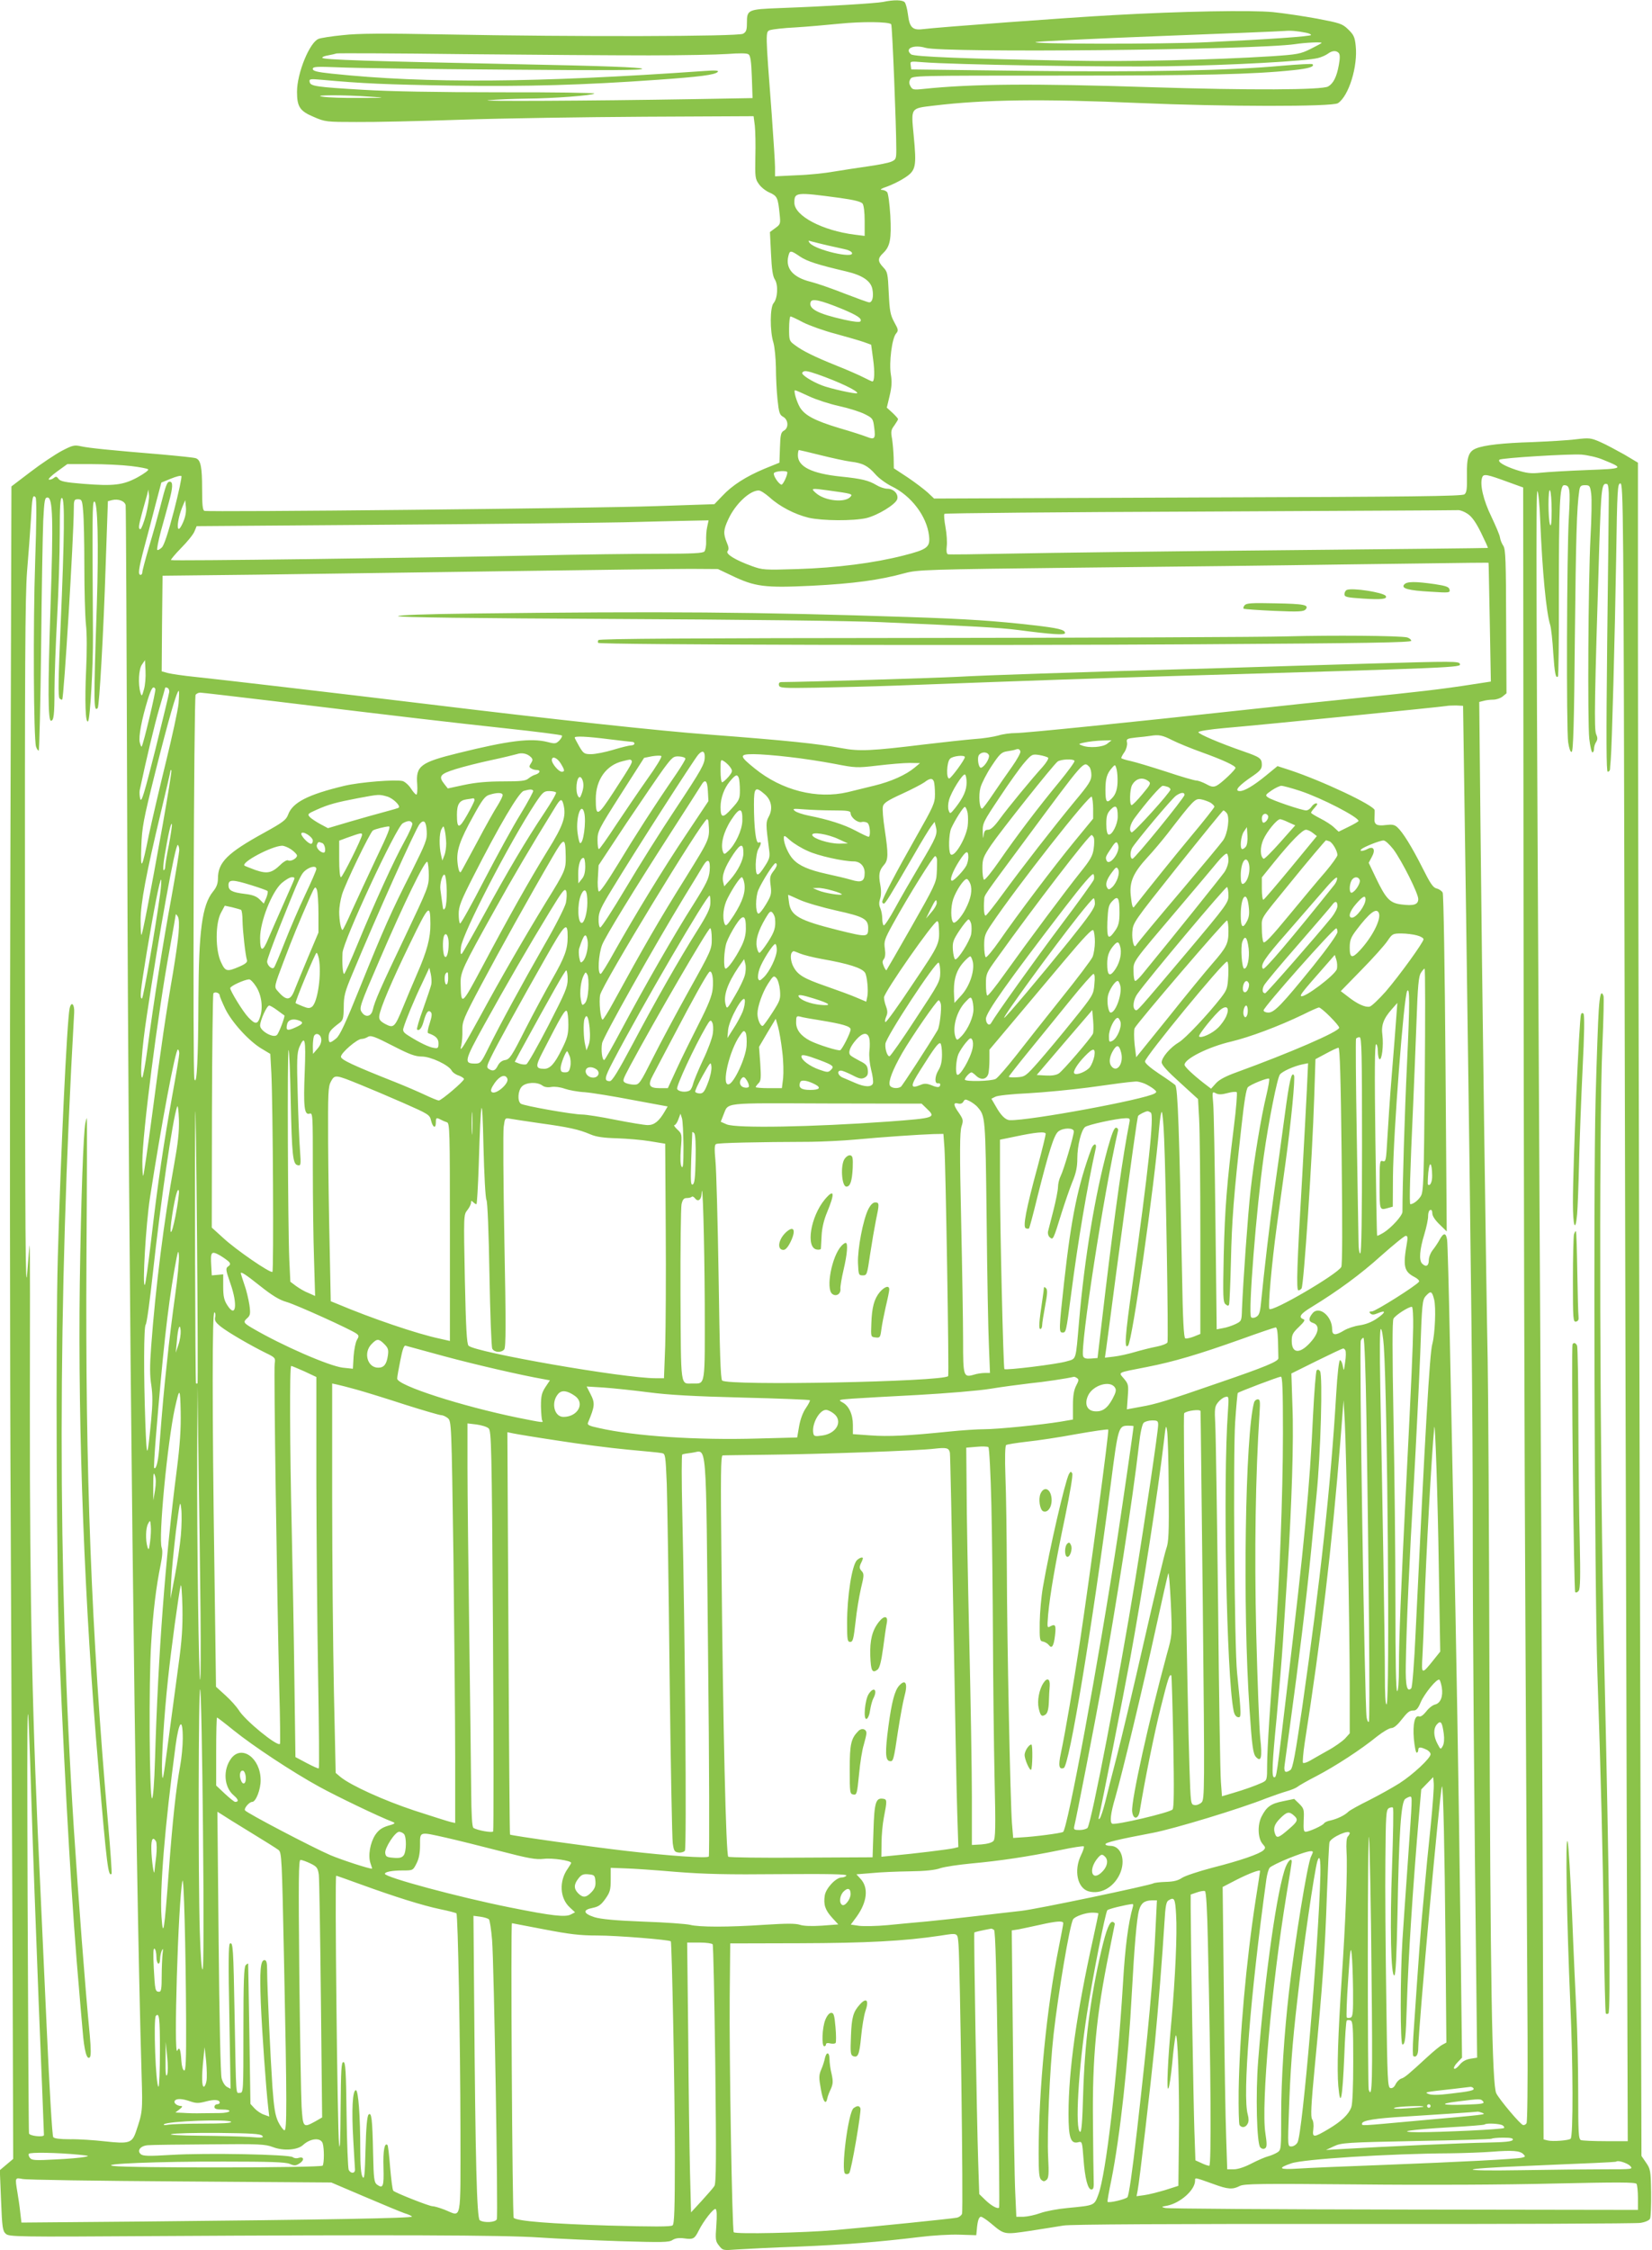 <?xml version="1.0" standalone="no"?>
<!DOCTYPE svg PUBLIC "-//W3C//DTD SVG 20010904//EN"
 "http://www.w3.org/TR/2001/REC-SVG-20010904/DTD/svg10.dtd">
<svg version="1.0" xmlns="http://www.w3.org/2000/svg"
 width="940pt" height="1280pt" viewBox="0 0 940 1280"
 preserveAspectRatio="xMidYMid meet">
<g transform="translate(0,1280) scale(0.1,-0.1)"
fill="#8bc34a" stroke="none">
<path d="M5025 12789 c-42 -8 -316 -25 -588 -35 -182 -7 -187 -9 -187 -84 0
-41 -4 -52 -22 -62 -28 -16 -952 -18 -1688 -4 -367 7 -501 6 -590 -4 -63 -6
-125 -16 -137 -21 -51 -19 -123 -195 -123 -301 0 -85 16 -110 95 -143 64 -28
72 -29 243 -29 97 -1 366 5 597 13 231 8 700 15 1041 17 l622 3 7 -54 c3 -30
5 -110 3 -178 -2 -114 -1 -125 20 -154 12 -18 40 -40 62 -49 42 -19 47 -29 56
-121 6 -56 5 -59 -24 -80 l-31 -23 6 -122 c4 -89 10 -130 22 -148 20 -31 16
-107 -7 -134 -21 -23 -22 -159 -1 -226 7 -25 13 -88 14 -140 0 -52 4 -134 9
-182 8 -76 12 -88 32 -99 30 -16 33 -64 4 -79 -16 -9 -20 -23 -22 -96 l-3 -86
-84 -34 c-107 -45 -184 -94 -241 -155 l-45 -47 -330 -11 c-365 -13 -2550 -35
-2572 -27 -10 4 -13 34 -13 125 0 125 -8 164 -35 174 -8 4 -98 13 -198 22
-290 24 -409 36 -455 46 -40 9 -49 6 -111 -26 -37 -20 -117 -73 -177 -119
l-109 -83 -6 -2134 c-4 -1174 -3 -2863 2 -3754 4 -891 9 -2071 11 -2623 l3
-1003 -38 -32 -38 -32 7 -172 c6 -154 9 -174 27 -190 18 -17 64 -18 831 -13
1362 8 2005 6 2206 -8 102 -7 309 -16 460 -21 238 -7 277 -7 297 7 16 10 37
13 66 9 51 -7 59 -3 82 43 29 58 86 130 97 124 7 -5 8 -37 4 -94 -6 -79 -5
-89 15 -114 22 -28 23 -28 103 -22 45 3 200 11 346 16 267 11 455 26 695 55
72 9 173 15 225 13 l95 -3 3 30 c4 52 12 75 24 75 6 0 32 -17 57 -38 77 -65
74 -64 223 -42 73 11 158 25 189 30 37 7 614 10 1645 9 874 -1 1611 2 1637 6
28 4 51 14 56 24 4 9 7 76 6 149 -2 125 -4 134 -29 170 l-26 38 -10 3795 c-5
2086 -10 4254 -10 4816 l0 1021 -77 46 c-43 24 -104 57 -136 71 -55 24 -63 25
-140 16 -45 -6 -156 -12 -247 -16 -169 -5 -275 -17 -321 -36 -43 -17 -54 -51
-52 -155 1 -74 -1 -95 -14 -106 -13 -11 -295 -14 -1517 -18 l-1501 -6 -36 34
c-20 18 -71 57 -114 86 l-79 52 -1 60 c-1 32 -5 81 -9 107 -8 42 -6 52 13 77
11 16 21 32 21 36 0 3 -14 19 -32 36 l-32 29 16 67 c12 51 14 80 7 122 -11 66
6 206 30 233 14 17 13 22 -11 65 -22 41 -26 63 -31 166 -5 110 -7 120 -31 145
-32 34 -33 51 -1 81 40 38 48 80 41 214 -4 66 -12 126 -18 133 -6 7 -20 13
-32 13 -11 1 2 9 30 18 28 10 74 32 101 50 65 42 69 62 52 241 -15 160 -20
154 114 170 290 35 617 39 1167 15 485 -21 1101 -22 1133 -1 62 41 114 210
101 327 -5 50 -12 63 -43 93 -33 32 -46 36 -177 61 -77 14 -190 31 -250 37
-126 12 -518 5 -909 -17 -258 -14 -998 -69 -1085 -80 -58 -7 -75 10 -84 86 -4
30 -12 60 -18 67 -12 14 -62 15 -123 2z m46 -127 c6 -6 29 -580 29 -713 0 -51
-2 -57 -27 -68 -15 -7 -74 -19 -132 -27 -58 -8 -146 -22 -196 -30 -49 -9 -145
-19 -212 -21 l-123 -6 0 51 c0 27 -9 164 -19 304 -36 473 -36 467 -9 477 13 4
77 12 143 15 66 4 179 14 250 21 126 13 283 12 296 -3z m2359 -48 c17 -3 30
-9 30 -13 0 -8 -243 -25 -590 -41 -251 -12 -1032 -11 -975 1 22 4 342 20 710
34 369 14 686 27 705 29 36 3 68 0 120 -10z m90 -58 c0 -2 -28 -17 -62 -34
-58 -29 -75 -32 -223 -42 -334 -21 -808 -32 -1155 -25 -583 11 -880 22 -896
36 -40 33 15 57 82 37 100 -30 1880 -12 2104 21 59 9 150 13 150 7z m98 -58
c7 -9 7 -30 0 -68 -12 -67 -31 -105 -61 -122 -35 -20 -445 -22 -1009 -4 -672
22 -1017 19 -1295 -10 -55 -6 -62 -4 -72 15 -9 15 -9 27 -1 41 11 20 21 20
864 20 801 0 1089 7 1316 31 87 9 122 20 108 34 -3 3 -82 -1 -174 -9 -301 -28
-781 -37 -1464 -29 l-645 8 -3 24 c-4 23 -3 23 70 17 171 -14 1032 -28 1383
-23 375 6 796 29 865 47 20 5 44 16 55 24 25 19 49 20 63 4z m-3923 -13 c187
0 387 4 445 8 67 5 110 5 119 -2 11 -7 16 -40 19 -129 l4 -120 -343 -6 c-588
-10 -1238 -13 -1159 -6 41 4 138 8 215 9 156 1 376 18 387 29 4 4 -239 8 -540
7 -349 0 -628 5 -772 14 -275 16 -304 21 -308 45 -4 17 2 18 70 12 229 -21
364 -27 743 -33 428 -6 742 3 1165 33 241 17 328 28 344 45 8 8 -12 10 -79 5
-954 -67 -1577 -72 -2117 -15 -85 9 -108 15 -108 27 0 13 19 14 148 9 81 -4
505 -10 942 -13 599 -5 792 -4 784 5 -7 8 -215 16 -721 26 -840 17 -1092 25
-1099 36 -2 4 12 11 33 14 21 4 43 9 48 11 6 2 332 1 725 -4 393 -4 868 -7
1055 -7z m-1590 -235 c96 -6 94 -7 -60 -7 -88 -1 -182 2 -210 7 -67 10 128 11
270 0z m2675 -576 c79 -11 119 -21 128 -32 7 -10 12 -48 12 -100 l0 -84 -56 7
c-184 23 -344 107 -344 182 0 60 8 61 260 27z m-75 -269 c33 -7 78 -17 99 -22
22 -4 42 -14 44 -22 11 -34 -207 17 -240 56 -12 15 -10 16 12 9 14 -4 52 -13
85 -21z m-152 -65 c41 -27 100 -46 262 -84 93 -22 140 -54 149 -101 8 -42 0
-75 -18 -75 -7 0 -70 23 -140 50 -71 28 -157 58 -193 67 -101 25 -145 76 -127
147 8 33 13 33 67 -4z m235 -296 c91 -38 118 -56 108 -72 -4 -6 -37 -3 -90 9
-153 34 -208 63 -193 102 8 20 57 9 175 -39z m-218 -78 c36 -18 119 -48 185
-65 66 -18 138 -39 161 -47 l41 -15 11 -82 c10 -72 8 -127 -4 -127 -3 0 -27
11 -54 25 -26 13 -94 43 -150 65 -122 49 -194 84 -237 117 -32 23 -33 27 -33
94 0 38 4 69 8 69 4 0 37 -15 72 -34z m81 -295 c123 -43 236 -97 226 -108 -7
-6 -156 27 -201 45 -59 23 -118 61 -111 72 9 14 25 12 86 -9z m-48 -125 c40
-19 117 -44 172 -56 55 -12 121 -33 146 -46 44 -22 47 -26 53 -74 9 -66 3 -73
-42 -55 -20 8 -91 31 -157 50 -139 42 -195 72 -223 117 -20 34 -38 98 -28 98
4 0 39 -15 79 -34z m65 -335 c64 -16 142 -33 172 -37 69 -8 99 -24 141 -72 19
-22 60 -52 92 -68 112 -54 200 -170 213 -280 8 -67 -8 -79 -145 -114 -168 -43
-381 -70 -602 -77 -189 -6 -201 -5 -261 17 -94 34 -151 69 -138 85 8 10 7 23
-5 50 -20 50 -19 71 9 131 40 87 122 164 173 164 11 0 38 -18 62 -39 58 -53
144 -97 222 -116 79 -18 254 -19 329 -2 65 16 165 77 175 107 9 29 -20 60 -56
60 -16 0 -43 9 -61 20 -45 27 -85 37 -203 49 -165 17 -245 56 -245 121 0 16 3
30 6 30 3 0 58 -13 122 -29z m4453 -26 c123 -50 120 -51 -93 -59 -106 -4 -224
-11 -261 -15 -57 -6 -80 -3 -140 16 -69 23 -107 46 -95 58 10 10 399 34 467
29 35 -3 90 -15 122 -29z m-8376 -36 c50 -6 94 -14 98 -19 5 -4 -22 -24 -60
-45 -83 -45 -137 -51 -312 -37 -99 8 -128 14 -138 28 -10 14 -15 15 -27 5 -9
-7 -21 -11 -28 -9 -6 2 15 23 47 46 l58 42 136 0 c75 0 177 -5 226 -11z m3735
-36 c0 -20 -26 -73 -34 -70 -18 6 -49 55 -42 66 8 12 76 16 76 4z m-3490 -218
c-33 -126 -56 -196 -69 -209 -11 -11 -23 -17 -26 -14 -4 3 6 50 20 105 15 54
36 129 46 167 23 83 24 116 5 116 -16 0 -22 -18 -56 -150 -12 -47 -39 -144
-61 -217 -21 -72 -39 -139 -39 -147 0 -9 -4 -16 -10 -16 -16 0 -12 32 21 157
18 65 46 174 64 243 l33 125 54 22 c29 12 56 19 60 15 4 -4 -15 -92 -42 -197z
m7591 163 l86 -31 2 -2376 c1 -1307 5 -3181 11 -4166 5 -984 10 -2006 12
-2270 1 -264 -1 -486 -6 -493 -4 -7 -13 -12 -20 -10 -16 4 -133 143 -152 180
-24 47 -34 638 -39 2333 -2 864 -7 1692 -10 1840 -8 384 -33 2212 -41 3041
l-7 701 24 6 c13 4 38 7 55 7 18 0 42 8 54 18 l22 18 -2 408 c-1 349 -3 411
-16 431 -9 13 -17 34 -19 47 -1 13 -24 66 -49 119 -46 94 -67 185 -52 224 8
21 27 17 147 -27z m573 -94 c0 -43 -4 -411 -9 -816 -6 -560 -5 -738 3 -738 7
0 12 6 13 13 0 6 2 30 4 52 7 74 24 717 31 1148 6 398 8 427 24 427 17 0 18
-138 24 -2817 3 -1550 9 -3672 12 -4716 l6 -1897 -125 0 c-69 0 -132 3 -141 6
-14 5 -16 39 -16 273 0 146 -5 349 -10 451 -5 102 -17 356 -25 565 -9 210 -20
394 -25 410 -14 42 -5 -456 15 -920 16 -349 17 -757 2 -771 -10 -10 -102 -17
-130 -10 l-24 6 -6 1812 c-4 997 -11 2571 -17 3498 -19 3529 -21 4072 -12
4066 5 -3 13 -79 16 -168 12 -290 34 -522 57 -594 5 -17 13 -87 17 -157 8
-118 14 -148 27 -135 3 3 6 207 5 454 0 529 5 634 30 634 33 0 36 -21 27 -180
-12 -199 -15 -1207 -4 -1283 6 -37 13 -57 20 -54 9 3 14 168 18 643 6 582 11
747 25 842 4 27 9 32 33 32 26 0 29 -3 35 -49 4 -28 2 -139 -4 -248 -13 -256
-17 -1045 -7 -1145 5 -43 13 -78 18 -78 5 0 9 9 9 20 0 11 5 29 12 39 9 15 9
25 0 45 -12 27 -9 205 18 1071 11 336 14 361 45 351 6 -1 10 -37 9 -82z
m-4439 46 c131 -18 138 -20 125 -35 -30 -37 -146 -25 -197 20 -32 28 -28 29
72 15z m4114 -115 c0 -65 -3 -93 -9 -80 -12 29 -12 214 0 195 5 -8 9 -60 9
-115z m-7999 -25 c-12 -44 -26 -80 -31 -80 -13 0 -11 17 10 95 11 39 23 84 28
100 l7 30 4 -32 c2 -18 -7 -68 -18 -113z m-630 -268 c-12 -350 -9 -1003 5
-1049 4 -13 11 -23 15 -23 4 0 10 264 14 588 3 323 9 647 12 720 6 118 9 132
24 132 31 0 34 -122 17 -635 -15 -454 -14 -635 3 -635 16 0 20 35 20 173 0 78
7 264 15 412 8 149 15 364 15 478 0 163 3 208 13 204 16 -5 14 -213 -8 -725
-13 -297 -15 -406 -6 -415 6 -6 13 -9 15 -6 10 10 65 918 66 1082 0 53 2 57
24 57 21 0 24 -5 29 -67 4 -38 7 -178 7 -313 0 -135 4 -284 9 -332 6 -50 6
-158 1 -260 -8 -173 -4 -306 11 -291 12 13 29 312 28 488 -4 684 -4 758 7 762
20 7 26 -242 15 -587 -19 -572 -18 -611 5 -588 9 10 33 424 45 805 l13 372 23
6 c36 9 73 -5 78 -29 2 -11 6 -851 9 -1866 7 -2511 45 -5830 82 -7072 6 -200
5 -204 -33 -316 -22 -63 -40 -68 -176 -53 -61 7 -151 13 -198 12 -58 0 -90 4
-96 12 -6 7 -22 284 -37 617 -15 333 -31 688 -36 790 -46 943 -61 1634 -60
2735 1 506 1 925 -1 930 -1 6 -7 -64 -14 -155 -10 -135 -12 196 -13 1825 -1
1637 1 2021 12 2165 8 96 18 229 22 295 7 127 10 143 26 127 7 -7 6 -132 -2
-370z m839 221 c-38 -83 -36 14 3 104 l12 28 4 -42 c2 -29 -4 -58 -19 -90z
m7312 54 c24 -16 47 -48 76 -107 23 -47 41 -86 39 -87 -1 -1 -533 -7 -1182
-13 -648 -6 -1336 -15 -1529 -19 -192 -4 -355 -6 -361 -4 -8 3 -10 19 -7 45 3
22 0 71 -7 109 -7 38 -10 72 -6 76 3 4 658 10 1454 13 796 4 1456 7 1468 8 12
1 36 -8 55 -21z m-4327 -74 c-5 -21 -7 -58 -6 -82 1 -25 -4 -51 -10 -58 -8
-10 -66 -13 -257 -13 -135 0 -457 -4 -716 -10 -679 -14 -2056 -32 -2062 -26
-3 2 23 33 57 68 35 35 69 77 76 94 l13 31 1078 8 c593 4 1202 11 1353 14 151
4 322 8 379 9 l103 2 -8 -37z m4446 -205 c1 -2 3 -154 7 -339 l6 -336 -104
-16 c-171 -27 -328 -45 -649 -77 -168 -17 -467 -48 -665 -70 -643 -70 -1231
-130 -1286 -130 -30 0 -74 -6 -99 -14 -25 -7 -85 -17 -135 -20 -49 -4 -179
-18 -288 -31 -294 -36 -368 -40 -467 -21 -142 26 -305 43 -750 77 -276 20
-895 87 -1610 174 -530 64 -1198 142 -1325 155 -60 6 -127 16 -148 21 l-37 10
2 272 3 272 540 6 c297 4 938 13 1425 20 487 7 955 13 1040 13 l155 -1 76 -36
c135 -65 188 -72 459 -59 236 12 385 32 530 72 72 19 116 21 1000 31 509 5
1179 13 1490 18 824 11 830 11 830 9z m-7651 -720 c-11 -40 -13 -41 -20 -18
-14 49 -10 134 9 160 l17 25 3 -62 c2 -34 -2 -82 -9 -105z m65 3 c5 -8 -69
-319 -78 -328 -2 -3 -7 9 -11 25 -7 32 11 129 45 240 21 68 32 84 44 63z m79
-17 c-1 -10 -37 -158 -79 -328 -63 -250 -79 -304 -86 -281 -4 16 -5 38 -3 50
38 179 84 372 111 464 19 64 34 117 34 119 0 2 6 2 13 -1 6 -2 11 -13 10 -23z
m53 -66 c-4 -40 -37 -190 -72 -333 -35 -142 -78 -327 -96 -410 -41 -203 -49
-215 -44 -70 4 109 11 148 79 420 76 302 123 465 134 465 3 0 2 -33 -1 -72z
m555 12 c706 -86 999 -120 1314 -154 168 -18 308 -36 312 -40 4 -3 -3 -16 -14
-28 -19 -19 -25 -20 -67 -9 -96 24 -222 8 -509 -63 -215 -53 -242 -73 -233
-178 2 -32 0 -58 -5 -58 -5 0 -19 16 -31 35 -13 20 -34 38 -47 42 -41 10 -242
-6 -331 -27 -209 -50 -296 -95 -321 -165 -11 -29 -29 -43 -136 -102 -209 -115
-263 -168 -263 -261 0 -28 -8 -50 -29 -75 -61 -77 -80 -221 -82 -607 -1 -340
-9 -504 -23 -458 -10 35 -3 2169 7 2186 5 6 16 12 26 12 10 0 205 -23 432 -50z
m6771 -1200 c31 -2199 38 -2844 38 -3520 0 -570 8 -1546 22 -2730 l3 -265 -38
-6 c-26 -4 -47 -16 -62 -35 -13 -16 -27 -26 -31 -21 -4 4 4 20 19 35 l26 27
-9 750 c-10 787 -24 1630 -40 2345 -5 234 -14 673 -20 975 -6 303 -13 565 -16
583 -6 40 -20 41 -42 1 -9 -17 -27 -44 -39 -59 -13 -16 -23 -42 -23 -59 0 -32
-16 -41 -38 -19 -19 19 -14 80 12 165 13 43 23 91 22 107 0 16 5 31 12 33 7 3
12 -4 12 -19 0 -15 16 -39 41 -63 l41 -40 -7 955 c-4 539 -11 963 -16 972 -5
10 -21 21 -35 24 -20 5 -36 29 -79 115 -62 123 -113 205 -144 233 -16 15 -30
17 -64 13 -53 -7 -69 2 -66 39 1 16 1 36 1 45 -3 28 -300 168 -485 229 l-68
22 -67 -55 c-70 -57 -121 -87 -147 -87 -35 0 -7 32 78 89 37 26 47 38 47 60 0
37 -10 44 -105 77 -133 46 -257 99 -256 109 0 6 65 16 143 23 225 19 1251 122
1268 126 8 2 33 3 55 3 l40 -2 17 -1175z m-1671 979 c34 -17 110 -48 169 -69
117 -42 190 -76 190 -88 0 -11 -81 -88 -107 -101 -18 -9 -30 -8 -60 9 -21 11
-46 20 -56 20 -10 0 -87 22 -170 50 -84 27 -176 55 -204 61 -29 6 -53 14 -53
17 0 4 8 20 19 35 10 16 16 38 14 52 -5 22 -1 24 53 30 33 3 68 7 79 9 50 8
69 4 126 -25z m-3206 6 c65 -8 125 -15 132 -15 7 0 13 -4 13 -10 0 -5 -8 -10
-18 -10 -10 0 -56 -11 -102 -25 -46 -14 -103 -25 -126 -25 -39 0 -44 3 -68 44
-14 25 -26 47 -26 50 0 10 69 7 195 -9z m2836 -25 c-25 -21 -106 -27 -146 -10
-19 7 -18 8 5 14 35 8 78 13 125 14 l40 1 -24 -19z m-495 -44 c3 -7 -19 -47
-48 -88 -29 -41 -78 -111 -108 -156 -30 -45 -58 -82 -62 -82 -15 0 -21 76 -9
120 7 25 35 80 63 122 45 68 56 79 87 84 20 3 41 7 46 9 19 7 26 5 31 -9z
m-1796 -31 c0 -41 -16 -70 -167 -298 -82 -123 -209 -325 -283 -450 -74 -124
-139 -225 -145 -223 -5 2 -10 23 -9 48 0 38 12 65 79 174 124 205 466 737 488
761 23 26 37 22 37 -12z m-990 -1 c12 -12 13 -18 1 -36 -11 -17 -11 -22 1 -29
7 -5 21 -9 31 -9 25 0 21 -17 -5 -26 -13 -3 -31 -14 -42 -23 -15 -13 -42 -16
-145 -16 -88 0 -154 -6 -220 -20 l-93 -20 -19 24 c-36 45 -26 58 64 86 45 14
136 37 202 51 66 14 131 30 145 34 29 10 59 4 80 -16z m2607 10 c6 -16 -24
-65 -44 -71 -15 -5 -25 57 -12 73 15 19 48 18 56 -2z m-1944 -136 c-48 -68
-128 -186 -178 -261 -49 -75 -93 -137 -97 -137 -5 0 -8 23 -8 52 0 49 6 61
132 259 l133 208 45 9 c25 4 49 5 53 1 5 -4 -31 -63 -80 -131z m807 126 c74
-8 190 -26 258 -39 119 -23 126 -24 245 -10 67 8 149 15 182 15 l60 -1 -30
-25 c-50 -42 -135 -80 -230 -103 -49 -12 -117 -29 -151 -37 -175 -41 -375 9
-530 135 -88 71 -89 81 -6 81 37 0 128 -7 202 -16z m1474 -4 c4 -5 -10 -28
-31 -52 -67 -74 -196 -231 -243 -295 -31 -43 -52 -63 -67 -63 -17 0 -23 -7
-26 -32 -3 -23 -4 -18 -5 18 -2 50 2 58 97 200 54 82 118 171 141 197 41 47
44 48 84 42 23 -4 45 -11 50 -15z m-2064 -6 c0 -5 -23 -44 -51 -85 -131 -191
-238 -358 -331 -512 -64 -105 -105 -164 -111 -158 -5 5 -8 41 -5 79 l4 70 158
239 c88 131 183 270 212 310 50 67 56 72 89 70 19 -1 35 -7 35 -13z m1590 9
c0 -14 -75 -116 -88 -121 -19 -6 -16 93 4 112 15 16 84 23 84 9z m-2300 -35
c24 -39 25 -48 6 -48 -17 0 -56 46 -56 66 0 26 30 14 50 -18z m403 16 c8 -9 0
-23 -100 -177 -93 -143 -103 -147 -103 -42 0 110 60 193 153 215 44 11 43 11
50 4z m564 -41 c12 -18 11 -24 -12 -52 -15 -17 -31 -31 -36 -31 -5 0 -9 30 -9
66 0 66 0 66 22 52 12 -8 28 -24 35 -35z m1957 39 c3 -5 -36 -58 -85 -118
-120 -145 -248 -314 -343 -452 -43 -62 -82 -110 -87 -106 -5 3 -9 32 -9 64 0
53 4 65 49 132 55 81 353 456 379 476 18 13 88 17 96 4z m84 -34 c7 -7 12 -28
12 -47 0 -31 -14 -53 -96 -151 -122 -148 -297 -373 -408 -525 -48 -66 -92
-121 -97 -123 -9 -4 -13 38 -9 88 2 31 -14 7 237 346 338 456 328 445 361 412z
m161 -70 c1 -53 -9 -87 -34 -111 -28 -29 -35 -19 -35 49 0 65 8 93 38 127 16
18 17 18 23 0 4 -10 8 -39 8 -65z m-5434 -264 c-72 -401 -114 -616 -120 -622
-3 -3 -5 34 -5 82 0 99 31 263 116 618 30 124 54 230 54 234 0 4 2 5 5 2 3 -3
-20 -144 -50 -314z m4575 245 c0 -45 -18 -85 -63 -143 -30 -37 -31 -38 -39
-16 -5 12 -4 38 2 59 12 46 79 153 91 145 5 -3 9 -23 9 -45z m-1296 25 c3 -9
6 -40 6 -69 0 -49 -3 -57 -47 -105 -50 -56 -63 -54 -63 9 0 51 20 106 52 145
33 40 43 44 52 20z m-890 -10 c9 -23 7 -49 -5 -81 -8 -22 -12 -24 -19 -13 -18
27 -10 110 10 110 4 0 11 -7 14 -16z m2000 -10 c3 -9 6 -40 6 -71 0 -52 -7
-67 -109 -247 -113 -199 -191 -348 -191 -366 0 -5 4 -10 9 -10 9 0 34 41 170
275 44 77 89 151 100 165 l19 25 7 -28 c11 -41 3 -60 -90 -216 -47 -79 -111
-190 -142 -247 -31 -57 -60 -101 -65 -98 -4 3 -8 20 -8 39 0 19 -5 45 -11 59
-8 17 -8 33 -1 54 6 19 7 46 1 78 -11 58 -7 82 21 114 25 28 25 62 4 202 -9
58 -14 117 -10 131 4 19 27 34 108 71 57 26 114 56 128 66 31 24 46 25 54 4z
m1220 3 c16 -12 14 -18 -34 -75 -28 -34 -56 -62 -61 -62 -13 0 -11 87 2 113
21 39 59 49 93 24z m-2506 -59 l3 -55 -126 -189 c-130 -194 -290 -456 -411
-671 -37 -68 -72 -123 -76 -123 -19 0 -13 110 8 165 19 48 180 311 392 640 85
132 162 252 171 267 23 40 36 29 39 -34z m2616 26 c9 -3 16 -10 16 -15 0 -16
-211 -249 -221 -244 -17 11 -9 46 18 83 67 90 147 182 159 182 7 0 19 -3 28
-6z m754 -23 c121 -40 332 -149 332 -171 0 -3 -25 -18 -56 -33 l-57 -28 -26
24 c-14 14 -50 37 -78 51 -29 15 -53 29 -53 33 0 4 10 17 22 30 15 17 17 23 7
23 -8 0 -20 -9 -27 -20 -7 -11 -20 -20 -30 -20 -24 0 -196 58 -217 74 -17 12
-15 15 21 40 21 14 46 26 55 26 10 0 58 -13 107 -29z m-4364 1 c2 -4 -30 -64
-72 -133 -43 -69 -135 -238 -207 -376 -71 -138 -133 -249 -137 -246 -5 2 -8
27 -8 54 0 43 12 74 85 217 144 283 257 475 285 483 35 10 48 10 54 1z m1315
-18 c40 -33 50 -83 26 -128 -18 -34 -18 -41 1 -188 6 -41 3 -53 -22 -92 -43
-68 -54 -67 -54 7 1 35 7 73 15 87 18 32 19 44 1 37 -15 -6 -26 87 -26 218 0
95 8 103 59 59z m-1185 8 c3 -5 -28 -58 -68 -118 -103 -154 -210 -335 -343
-579 -63 -115 -119 -214 -125 -220 -7 -7 -9 4 -5 38 8 76 276 594 423 818 42
63 49 69 79 69 19 0 36 -4 39 -8z m-304 -15 c0 -8 -13 -33 -28 -58 -16 -24
-69 -118 -117 -209 -49 -91 -90 -167 -92 -169 -8 -11 -16 13 -20 56 -6 65 14
124 89 259 52 95 68 116 93 123 45 14 75 13 75 -2z m3880 1 c-1 -16 -283 -363
-296 -363 -14 0 -15 38 -2 62 22 37 226 281 250 297 27 19 48 21 48 4z m-4537
-9 c32 -9 77 -52 66 -63 -2 -3 -38 -13 -79 -24 -41 -11 -131 -36 -199 -56
l-125 -37 -43 23 c-24 13 -51 31 -60 40 -15 17 -12 19 39 42 67 30 111 42 237
66 118 22 118 22 164 9z m4017 -70 l0 -56 -106 -129 c-120 -146 -328 -422
-428 -567 -37 -53 -72 -95 -77 -92 -5 4 -9 33 -9 66 0 54 4 66 42 122 143 213
559 742 570 725 4 -7 8 -38 8 -69z m-3520 50 c0 -6 -19 -45 -42 -85 -46 -81
-58 -81 -58 2 0 59 14 81 55 87 17 2 33 5 38 6 4 0 7 -4 7 -10z m4188 -15 c12
-8 22 -18 22 -23 0 -5 -59 -80 -132 -167 -103 -124 -230 -282 -325 -403 -8
-10 -13 10 -19 66 -8 77 15 129 96 217 31 33 81 93 111 131 152 197 159 204
193 198 17 -3 41 -12 54 -19z m-3682 -10 c17 -67 0 -118 -89 -261 -100 -162
-222 -378 -373 -663 -119 -223 -120 -224 -123 -92 -1 62 11 88 195 418 104
187 204 357 343 582 30 49 38 52 47 16z m3154 -69 c0 -44 -33 -109 -53 -102
-7 2 -12 25 -12 60 0 45 5 61 25 82 29 30 40 20 40 -40z m-854 20 c3 -20 3
-54 0 -76 -12 -75 -80 -184 -98 -157 -12 20 -9 114 4 145 21 47 69 123 78 123
5 0 12 -16 16 -35z m-2182 3 c13 -50 -5 -185 -24 -173 -4 2 -10 30 -14 60 -10
85 21 176 38 113z m900 -48 c-2 -53 -39 -133 -80 -171 -21 -20 -24 -20 -30 -5
-16 41 3 115 46 181 49 75 66 74 64 -5z m519 60 c79 0 97 -3 97 -15 0 -25 40
-57 63 -51 11 3 27 0 34 -6 14 -11 18 -78 5 -78 -4 0 -37 15 -72 34 -67 36
-160 65 -267 86 -35 7 -71 19 -80 27 -16 13 -10 14 52 9 39 -3 114 -6 168 -6z
m2237 -15 c19 -23 6 -118 -21 -156 -12 -17 -110 -135 -218 -263 -162 -191
-257 -305 -279 -336 -10 -14 -22 33 -19 78 4 54 5 55 258 373 140 175 257 319
260 319 4 0 12 -7 19 -15z m235 -15 c7 -12 -12 -40 -26 -40 -5 0 -9 11 -9 25
0 25 23 35 35 15z m-3184 -32 c8 -103 13 -90 -131 -323 -151 -241 -240 -396
-410 -707 -29 -54 -57 -98 -61 -98 -12 0 -22 104 -14 141 13 60 584 999 608
999 4 0 7 -6 8 -12z m3301 -6 l38 -17 -86 -97 c-48 -54 -90 -96 -94 -93 -20
12 -21 65 -2 108 21 48 78 117 96 117 6 0 28 -8 48 -18z m-4986 -6 c3 -7 -18
-55 -46 -105 -59 -107 -167 -343 -266 -583 -38 -92 -72 -168 -76 -168 -8 0
-12 59 -9 120 4 68 306 718 343 737 30 17 47 16 54 -1z m82 -44 c3 -48 -4 -65
-86 -230 -116 -228 -160 -328 -293 -657 -83 -206 -115 -275 -136 -292 -37 -30
-43 -29 -43 7 0 29 10 42 60 80 22 16 25 25 26 92 0 63 7 88 47 183 141 339
363 833 385 858 24 28 37 15 40 -41z m-1467 -78 c-12 -58 -21 -115 -21 -125 0
-10 -4 -19 -9 -19 -4 0 -2 35 5 78 21 126 37 197 42 184 2 -6 -6 -59 -17 -118z
m1180 -76 c-48 -101 -109 -234 -137 -295 -27 -62 -52 -113 -55 -113 -9 0 -19
55 -19 104 0 23 7 67 16 97 18 61 160 355 176 365 13 8 65 21 90 23 13 1 -4
-42 -71 -181z m398 85 c0 -23 -4 -54 -11 -70 l-11 -28 -7 30 c-12 49 -11 125
2 148 12 22 12 21 19 -8 4 -16 7 -49 8 -72z m4550 -19 c-6 -8 -15 -14 -20 -14
-16 0 -9 75 9 100 l17 25 3 -48 c2 -27 -2 -55 -9 -63z m381 78 l23 -18 -148
-180 c-81 -98 -151 -180 -156 -182 -5 -2 -9 26 -9 62 l0 65 71 88 c96 118 160
183 180 183 9 0 27 -8 39 -18z m-5690 -44 c0 -10 -5 -18 -10 -18 -17 0 -62 49
-55 60 9 15 65 -21 65 -42z m280 33 c0 -18 -111 -241 -120 -241 -6 0 -10 41
-10 104 l0 104 43 16 c81 29 87 30 87 17z m2713 -25 l52 -24 -50 -1 c-58 0
-147 28 -153 48 -7 22 88 7 151 -23z m-176 -67 c57 -27 202 -59 261 -59 36 0
62 -27 62 -65 0 -48 -17 -58 -76 -40 -27 8 -90 23 -141 34 -100 22 -156 46
-190 83 -26 27 -53 88 -53 119 0 19 3 19 37 -12 21 -18 65 -45 100 -60z m1627
76 c3 -9 3 -37 -1 -63 -5 -39 -18 -63 -78 -137 -80 -100 -292 -384 -430 -577
-49 -69 -93 -124 -97 -121 -5 2 -8 31 -8 65 0 58 2 63 62 146 216 302 524 702
539 702 4 0 9 -7 13 -15z m-3005 -107 c1 -74 -2 -82 -113 -261 -121 -198 -255
-429 -373 -647 -101 -185 -121 -215 -108 -165 4 17 7 54 6 84 -1 50 5 66 108
260 103 194 273 500 406 728 66 113 72 113 74 1z m4346 86 c17 -7 45 -54 45
-78 0 -8 -30 -50 -67 -94 -38 -43 -130 -154 -207 -247 -102 -124 -140 -164
-147 -154 -5 8 -9 42 -9 76 0 69 -17 42 159 258 98 121 203 245 206 245 2 0
11 -3 20 -6z m364 -46 c49 -67 141 -250 141 -282 0 -32 -26 -40 -96 -31 -66 8
-88 32 -146 153 l-40 84 18 34 c22 40 10 63 -24 45 -26 -14 -50 -15 -36 -2 13
13 105 50 126 50 10 1 35 -23 57 -51z m-6095 36 c16 -6 23 -54 8 -54 -20 0
-45 28 -39 44 7 18 9 19 31 10z m4529 -13 c11 -42 -53 -122 -67 -85 -7 17 -5
22 28 71 24 38 32 40 39 14z m-5343 -26 c0 -13 -20 -133 -44 -267 -48 -259
-102 -600 -137 -865 -12 -90 -26 -163 -30 -163 -14 0 -2 168 26 350 71 476
163 983 177 974 4 -3 8 -16 8 -29z m3210 -19 c0 -38 -31 -100 -75 -150 l-34
-38 -6 25 c-9 36 9 84 57 157 43 64 58 65 58 6z m-2573 22 c18 -13 33 -28 33
-35 0 -16 -37 -36 -51 -27 -6 3 -25 -7 -42 -24 -51 -49 -76 -54 -144 -31 -32
12 -60 23 -62 25 -19 19 154 111 213 113 11 1 35 -9 53 -21z m3853 -44 c0 -14
-5 -35 -11 -47 -14 -28 -70 -87 -82 -87 -16 0 3 53 41 112 38 59 52 65 52 22z
m1480 -18 c0 -18 -10 -48 -23 -67 -19 -27 -280 -353 -463 -576 -19 -24 -39
-43 -44 -43 -6 0 -10 24 -10 54 0 61 -17 38 270 376 91 107 185 219 209 248
23 28 47 49 52 46 5 -3 9 -20 9 -38z m-1658 2 c0 -13 0 -47 -2 -77 -2 -50 -15
-77 -142 -300 -77 -135 -142 -248 -144 -250 -2 -2 -9 8 -15 22 -9 21 -9 30 0
41 8 10 10 30 6 59 -6 42 -3 53 48 145 85 154 227 382 238 382 5 0 10 -10 11
-22z m-2002 -37 c0 -34 -6 -56 -20 -72 l-19 -24 -1 53 c0 54 13 92 30 92 6 0
10 -22 10 -49z m-890 -50 c0 -63 -5 -74 -134 -346 -140 -293 -174 -370 -185
-420 -9 -39 -42 -45 -63 -12 -15 22 -11 36 98 288 144 335 265 583 276 566 4
-6 8 -41 8 -76z m1598 25 c-4 -43 -18 -72 -92 -190 -108 -169 -280 -470 -407
-708 -52 -98 -97 -178 -101 -178 -12 0 -19 58 -12 96 7 36 293 546 469 835 49
79 97 159 107 176 27 44 41 32 36 -31z m3066 48 c15 -40 -3 -112 -31 -122 -9
-2 -13 11 -13 48 0 71 27 117 44 74z m-2684 -15 c0 -6 -9 -23 -21 -37 -17 -23
-20 -35 -14 -79 6 -48 3 -58 -27 -108 -18 -30 -37 -54 -43 -52 -17 6 -17 93 0
134 20 47 87 153 98 153 4 0 7 -5 7 -11z m-2620 -22 c0 -8 -29 -74 -64 -148
-35 -74 -87 -195 -116 -269 -29 -74 -56 -139 -61 -144 -11 -13 -39 12 -39 35
0 10 31 96 69 191 95 239 113 279 130 306 22 35 81 56 81 29z m4560 -51 c-6
-19 -20 -42 -31 -52 -17 -16 -22 -16 -29 -4 -12 19 -4 47 28 89 21 29 26 31
34 17 6 -11 5 -29 -2 -50z m-136 -10 c-4 -10 -86 -125 -184 -255 -150 -200
-373 -512 -400 -560 -11 -20 -30 -4 -30 24 0 35 125 211 448 632 103 134 159
199 164 190 4 -6 5 -20 2 -31z m-3682 -62 c1 -43 -3 -88 -9 -99 -10 -16 -12
-12 -17 30 -4 28 -8 61 -10 74 -5 34 13 96 25 84 5 -5 10 -45 11 -89z m5051
33 c-251 -314 -398 -486 -406 -478 -19 19 9 61 134 203 69 79 161 185 205 236
51 60 80 88 82 78 2 -9 -5 -26 -15 -39z m-5927 11 c-8 -18 -36 -82 -63 -143
-27 -60 -60 -137 -74 -169 -34 -84 -49 -84 -49 -1 0 92 66 260 122 311 21 18
47 34 58 34 19 0 19 -2 6 -32z m2569 -1 c9 -49 -9 -104 -59 -183 -39 -59 -46
-66 -53 -49 -14 36 -7 99 17 145 31 61 71 120 81 120 4 0 11 -15 14 -33z
m3502 17 c6 -16 -24 -65 -45 -72 -15 -5 -16 42 -2 69 13 23 38 25 47 3z
m-6826 -81 c-27 -198 -96 -593 -103 -593 -14 0 -9 43 27 263 39 235 75 420 82
413 2 -2 0 -39 -6 -83z m4610 60 c13 -35 4 -84 -26 -142 -24 -48 -61 -88 -71
-78 -15 15 -15 89 0 133 17 49 60 114 77 114 5 0 14 -12 20 -27z m-4089 -9
c46 -14 86 -29 90 -32 4 -4 0 -22 -7 -40 l-14 -32 -24 24 c-18 18 -41 26 -83
31 -75 9 -94 20 -94 50 0 33 24 33 132 -1z m380 -159 l0 -110 -57 -135 c-31
-74 -66 -159 -77 -187 -25 -68 -48 -69 -101 -7 -17 20 -16 26 37 165 51 135
83 213 151 368 26 58 29 62 38 40 5 -13 9 -73 9 -134z m5178 101 c0 -40 -9
-53 -231 -317 -295 -349 -287 -341 -299 -334 -18 11 -11 61 13 93 64 90 501
610 509 606 4 -3 8 -24 8 -48z m-3770 -42 c-6 -25 -61 -134 -124 -242 -125
-219 -252 -452 -317 -584 -41 -83 -45 -88 -75 -88 -66 0 -63 14 52 222 125
226 253 447 372 642 74 121 86 136 94 117 4 -12 3 -42 -2 -67z m1516 70 c30
-8 54 -18 54 -21 0 -9 -100 7 -134 22 l-31 13 28 1 c16 1 53 -6 83 -15z
m-1394 -69 c0 -56 -17 -115 -32 -115 -23 0 -26 106 -5 157 21 50 38 31 37 -42z
m700 -4 c-1 -29 -19 -66 -73 -152 -104 -165 -240 -404 -368 -646 -85 -160
-118 -213 -131 -213 -34 0 -31 19 18 112 161 309 539 955 550 943 3 -3 5 -22
4 -44z m509 20 c35 -16 129 -43 209 -61 155 -34 180 -48 180 -99 0 -53 -5 -53
-171 -12 -220 55 -268 81 -279 154 -4 26 -6 47 -5 47 1 0 31 -13 66 -29z
m1819 -72 c0 -52 -5 -73 -22 -99 -42 -61 -50 -52 -47 48 4 79 7 94 28 116 32
34 41 21 41 -65z m735 37 c5 -40 3 -61 -9 -85 -25 -48 -36 -37 -36 35 0 106
34 144 45 50z m665 38 c0 -34 -52 -104 -77 -104 -24 0 -14 36 23 78 38 44 54
52 54 26z m-1540 -24 c0 -24 -31 -68 -147 -213 -159 -197 -361 -437 -369 -437
-12 0 276 395 420 577 45 57 84 103 89 103 4 0 7 -14 7 -30z m-900 3 c0 -10
-14 -34 -31 -53 l-30 -35 26 53 c27 55 35 63 35 35z m2280 -17 c0 -13 -15 -41
-32 -63 -85 -105 -372 -433 -379 -433 -16 0 -19 20 -7 44 7 14 94 118 193 231
99 114 186 215 194 226 18 26 31 24 31 -5z m-6238 -22 c4 -3 8 -31 8 -62 1
-58 16 -193 25 -223 4 -12 -7 -22 -44 -38 -70 -30 -79 -28 -104 27 -32 68 -32
219 0 279 l22 41 42 -9 c23 -6 46 -12 51 -15z m1077 -79 c1 -79 -19 -155 -76
-285 -25 -58 -61 -143 -80 -190 -47 -115 -53 -120 -101 -95 -29 16 -36 26 -34
45 4 42 71 199 175 413 108 223 115 229 116 112z m1961 30 c5 -50 -3 -76 -40
-133 -22 -34 -44 -62 -49 -62 -5 0 -12 15 -15 34 -8 39 9 93 49 161 23 39 29
45 40 34 7 -8 14 -23 15 -34z m3436 31 c14 -36 -39 -138 -109 -213 -44 -47
-57 -43 -57 16 0 41 6 58 36 98 77 102 117 132 130 99z m-6830 -115 c-3 -42
-18 -141 -31 -221 -39 -224 -70 -434 -119 -809 -25 -189 -48 -346 -51 -349 -3
-3 -5 34 -5 81 0 155 88 843 155 1205 19 106 35 196 35 200 0 4 6 -2 12 -12 7
-12 8 -46 4 -95z m3228 26 c0 -36 -9 -69 -29 -107 -32 -63 -73 -120 -86 -120
-14 0 -10 104 5 148 8 23 31 67 51 98 43 67 60 62 59 -19z m1282 28 c3 -14 3
-40 0 -59 -8 -40 -76 -148 -91 -143 -5 2 -11 26 -13 53 -3 45 2 57 38 112 23
34 46 62 51 62 5 0 11 -11 15 -25z m1464 -43 c0 -70 -11 -91 -92 -184 -35 -40
-147 -176 -248 -303 l-185 -229 -9 73 c-4 41 -4 81 0 92 15 31 518 618 526
613 5 -3 8 -31 8 -62z m-1649 41 c7 -114 12 -103 -147 -340 -81 -122 -151
-220 -156 -217 -4 3 -2 16 4 30 9 19 9 33 0 58 -7 18 -12 41 -12 52 0 29 282
433 303 434 4 0 7 -8 8 -17z m-2111 -73 c0 -70 -17 -116 -88 -240 -36 -63
-105 -191 -153 -285 -77 -153 -89 -171 -115 -175 -19 -3 -33 -15 -42 -33 -14
-28 -27 -33 -52 -17 -12 8 -10 18 14 67 35 72 164 307 309 562 114 201 127
213 127 121z m820 -11 c0 -59 -3 -66 -129 -292 -71 -128 -164 -301 -206 -385
-73 -145 -78 -152 -106 -152 -17 0 -39 5 -50 10 -19 11 -17 15 27 98 140 261
443 782 455 782 5 0 9 -27 9 -61z m2180 -17 c0 -29 -6 -67 -13 -85 -8 -18 -88
-124 -179 -237 -90 -113 -206 -259 -257 -325 -52 -66 -103 -125 -115 -132 -25
-14 -176 -17 -176 -4 0 11 28 41 38 41 3 0 16 -9 28 -21 27 -25 59 -19 68 14
3 12 6 48 6 79 l0 57 133 158 c73 87 204 243 291 346 115 137 161 185 167 175
5 -7 9 -37 9 -66z m1380 56 c0 -12 -56 -91 -137 -192 -179 -221 -222 -266
-256 -266 -15 0 -27 6 -27 13 0 18 395 464 413 466 4 1 7 -9 7 -21z m-5057
-65 c0 -53 -12 -90 -24 -72 -10 16 -12 90 -3 114 11 27 27 1 27 -42z m5510 46
c20 -5 37 -15 37 -22 -1 -18 -136 -205 -215 -297 -39 -44 -80 -83 -91 -86 -25
-6 -72 15 -127 59 l-38 29 119 122 c65 66 131 140 147 164 27 40 30 42 79 42
28 0 68 -5 89 -11z m-4720 -27 c7 -36 -7 -100 -26 -119 -13 -13 -15 -10 -21
20 -3 19 -4 43 0 53 26 81 38 92 47 46z m3762 -48 c6 -54 -7 -114 -25 -114
-14 0 -22 123 -11 153 15 40 28 26 36 -39z m-729 2 c7 -40 -8 -93 -38 -131
-26 -33 -38 -19 -38 43 0 44 10 73 38 105 22 25 30 21 38 -17z m-1956 -9 c0
-40 -41 -125 -75 -157 -21 -20 -25 -21 -31 -7 -3 9 0 33 7 54 14 43 77 143 90
143 5 0 9 -15 9 -33z m132 -21 c19 -8 74 -22 124 -31 153 -27 228 -51 246 -78
12 -19 20 -105 13 -136 l-6 -29 -52 22 c-29 13 -108 42 -177 66 -127 44 -161
64 -186 112 -15 28 -19 70 -7 81 8 9 5 9 45 -7z m-2738 -27 c17 -87 -6 -251
-39 -276 -14 -10 -24 -9 -53 3 -20 8 -38 16 -40 18 -5 6 112 286 119 286 4 0
9 -14 13 -31z m5793 -61 c-9 -34 -189 -169 -204 -154 -6 6 11 28 122 154 l70
80 9 -28 c5 -16 6 -39 3 -52z m-2071 38 c9 -53 -19 -136 -65 -187 l-40 -44 -2
35 c-6 89 9 146 53 196 17 19 34 34 39 34 4 0 11 -15 15 -34z m-1298 -74 c-5
-20 -30 -73 -56 -116 -44 -77 -46 -78 -53 -51 -14 51 10 120 74 215 l31 44 7
-27 c4 -15 3 -44 -3 -65z m1112 15 c-1 -50 -7 -61 -139 -261 -75 -116 -143
-212 -149 -214 -12 -4 -27 39 -24 70 2 38 287 472 303 462 5 -3 9 -29 9 -57z
m1639 -16 c-4 -73 -7 -81 -42 -127 -75 -96 -203 -232 -239 -253 -48 -28 -98
-86 -98 -114 0 -15 33 -51 104 -115 l103 -94 6 -111 c4 -62 7 -362 7 -668 l0
-557 -37 -15 c-21 -8 -43 -13 -49 -10 -8 3 -14 106 -18 361 -16 824 -24 1065
-39 1080 -8 7 -50 37 -93 65 -48 32 -79 59 -79 69 0 26 446 568 467 568 6 0 9
-28 7 -79z m-4535 -51 c-3 -14 -24 -76 -46 -138 -23 -62 -38 -115 -35 -118 11
-11 27 7 37 44 15 53 26 70 41 55 8 -8 7 -24 -6 -64 -10 -29 -14 -54 -9 -56
44 -15 59 -31 59 -58 0 -26 -3 -30 -25 -26 -27 3 -83 30 -143 68 -31 19 -37
28 -31 46 12 42 62 163 105 252 l42 90 8 -35 c4 -19 6 -46 3 -60z m5653 -544
c-5 -576 -7 -637 -23 -661 -15 -24 -43 -45 -59 -45 -7 0 -2 176 16 565 5 121
14 334 19 473 7 204 12 258 25 278 8 13 18 24 21 24 4 0 4 -285 1 -634z
m-4877 574 c0 -45 -13 -75 -110 -264 -61 -118 -117 -217 -125 -220 -9 -3 -27
-1 -41 4 l-25 10 28 53 c184 336 258 467 265 467 4 0 8 -23 8 -50z m825 -57
c-4 -38 -25 -91 -78 -195 -40 -79 -97 -194 -125 -255 l-52 -113 -44 0 c-63 0
-72 16 -40 75 14 26 70 134 126 239 101 193 172 320 192 345 16 20 28 -33 21
-96z m-1505 62 c0 -19 -4 -35 -10 -35 -11 0 -14 53 -3 63 11 12 13 8 13 -28z
m798 -61 c-3 -42 -10 -70 -20 -81 -15 -15 -17 -13 -23 21 -8 41 0 108 17 139
10 19 11 19 20 3 6 -10 8 -47 6 -82z m2879 26 c-5 -58 -7 -62 -123 -206 -64
-80 -152 -185 -194 -233 -73 -83 -78 -86 -123 -89 -26 -2 -47 0 -47 3 0 3 51
68 113 144 61 75 168 206 235 289 68 84 128 152 134 152 7 0 9 -21 5 -60z
m-1789 -33 c4 -50 1 -58 -41 -124 -25 -39 -50 -74 -56 -78 -12 -7 -31 34 -31
69 0 40 28 120 60 170 29 45 33 48 47 33 9 -9 18 -39 21 -70z m-2982 23 c32
-48 42 -121 24 -174 -14 -44 -27 -45 -67 -3 -30 31 -103 150 -103 166 0 12 79
48 107 50 7 1 25 -17 39 -39z m4919 1 c10 -48 -27 -151 -55 -151 -13 0 -23 58
-16 95 7 33 40 85 56 85 5 0 11 -13 15 -29z m731 15 c3 -8 0 -24 -6 -36 -16
-29 -35 -11 -26 24 7 28 23 34 32 12z m900 -456 c-13 -270 -26 -698 -26 -843
0 -22 -62 -90 -106 -118 -20 -12 -36 -20 -38 -18 -2 2 -6 248 -10 547 -5 375
-4 542 4 542 5 0 10 -18 10 -39 0 -22 4 -42 9 -46 14 -8 24 78 17 136 -8 57 6
95 55 150 l30 34 -6 -80 c-3 -44 -14 -188 -25 -320 -11 -132 -22 -300 -26
-373 -7 -123 -8 -132 -26 -127 -17 6 -18 -2 -18 -134 0 -150 -1 -146 50 -132
l25 7 1 169 c2 248 62 1029 81 1058 15 23 15 -68 -1 -413z m-6756 388 c0 -6
14 -39 31 -75 36 -76 135 -185 207 -228 l50 -30 6 -110 c9 -186 14 -1125 6
-1130 -13 -8 -208 126 -280 193 l-65 59 1 661 c1 363 5 665 8 671 8 12 36 3
36 -11z m3381 -18 c94 -29 107 -43 36 -36 -57 6 -109 26 -122 46 -9 15 16 12
86 -10z m-405 -74 c-9 -22 -32 -66 -52 -96 l-35 -55 4 47 c6 60 89 209 95 169
2 -13 -3 -42 -12 -65z m1313 14 c1 -43 -31 -115 -67 -153 -24 -25 -27 -26 -34
-10 -21 54 4 149 54 202 29 31 32 32 39 15 4 -10 8 -35 8 -54z m-186 30 c6
-25 -6 -130 -18 -150 -51 -86 -201 -317 -209 -322 -19 -13 -56 -8 -63 8 -9 23
16 88 70 183 54 93 197 301 208 301 4 0 9 -9 12 -20z m-3775 -37 c20 -15 38
-28 40 -29 6 -3 -30 -99 -42 -111 -19 -21 -96 22 -96 53 0 29 38 114 52 114 5
0 26 -12 46 -27z m5399 -35 c-8 -18 -29 -48 -47 -65 -32 -32 -96 -61 -107 -49
-8 7 92 130 125 155 35 25 49 6 29 -41z m123 33 c0 -33 -15 -49 -23 -27 -7 18
3 56 14 56 5 0 9 -13 9 -29z m467 -33 c29 -29 53 -57 53 -64 0 -22 -280 -143
-585 -254 -61 -22 -99 -42 -117 -63 l-27 -30 -43 33 c-59 46 -108 92 -108 103
0 34 136 102 265 132 108 26 271 87 410 154 44 22 84 40 90 40 5 1 33 -22 62
-51z m-4333 -46 c0 -57 -6 -78 -38 -142 -40 -81 -66 -110 -100 -110 -49 1 -51
13 -8 96 105 205 127 243 137 233 5 -5 9 -39 9 -77z m2985 -52 c-12 -26 -170
-210 -194 -226 -15 -10 -41 -14 -75 -12 l-51 3 158 185 158 184 5 -59 c3 -33
2 -67 -1 -75z m-2864 33 c4 -46 2 -78 -6 -98 l-12 -30 -7 30 c-10 38 -12 129
-4 149 12 32 22 14 29 -51z m1312 43 c128 -21 173 -34 173 -52 0 -18 -46 -110
-59 -118 -9 -6 -130 32 -172 54 -52 27 -79 62 -79 103 0 36 2 39 23 34 12 -4
63 -13 114 -21z m1709 -10 c7 -30 -19 -91 -45 -106 -20 -10 -21 -8 -21 27 0
38 31 103 50 103 5 0 12 -11 16 -24z m-4672 8 c25 -10 19 -20 -24 -39 -46 -21
-55 -17 -46 20 6 25 34 33 70 19z m2352 -73 c-3 -25 -28 -93 -56 -151 -27 -58
-52 -118 -56 -135 -4 -16 -12 -33 -18 -37 -20 -14 -66 -9 -73 8 -6 16 98 239
164 353 22 38 27 42 35 26 6 -10 8 -38 4 -64z m395 -102 c7 -53 8 -122 5 -153
l-7 -56 -75 0 c-41 0 -74 3 -74 6 0 3 7 13 16 22 14 13 15 31 10 111 l-7 96
47 80 48 80 13 -45 c7 -25 18 -88 24 -141z m-203 32 c-5 -70 -72 -214 -102
-219 -43 -9 4 194 65 279 19 28 23 29 32 14 5 -9 7 -43 5 -74z m-2420 38 c2
-17 -6 -37 -22 -55 l-25 -29 -1 42 c0 23 3 49 6 58 10 24 39 13 42 -16z m3118
5 c4 -14 4 -46 1 -72 -3 -29 1 -71 10 -108 9 -33 13 -68 10 -77 -8 -22 -46
-21 -99 2 -24 10 -55 24 -70 30 -30 11 -39 41 -13 41 9 0 37 -12 65 -26 40
-21 52 -23 70 -14 16 9 20 19 18 42 -2 26 -11 36 -46 53 -23 12 -47 26 -53 32
-15 15 -3 48 33 89 36 41 65 44 74 8z m-2697 -50 c82 -42 115 -54 151 -54 51
0 153 -48 170 -80 5 -10 23 -23 40 -28 16 -6 30 -15 30 -20 0 -13 -129 -122
-143 -122 -7 0 -41 14 -77 31 -36 17 -110 49 -165 71 -250 99 -315 130 -315
147 0 22 92 101 117 101 10 0 25 5 33 10 20 13 36 7 159 -56z m3285 -7 c-12
-59 -74 -164 -88 -150 -11 11 -6 83 7 116 8 18 27 47 42 65 24 29 30 31 37 17
5 -8 6 -30 2 -48z m2216 -552 c0 -403 -3 -615 -10 -615 -6 0 -10 29 -10 68 -1
37 -5 310 -10 606 -5 297 -7 544 -4 548 3 4 12 8 20 8 12 0 14 -86 14 -615z
m-6016 422 c-8 -202 -3 -251 27 -242 19 6 19 -1 19 -312 0 -175 3 -409 7 -521
l6 -204 -38 17 c-22 8 -53 27 -71 40 l-32 24 -6 128 c-8 189 -12 1193 -4 1190
4 -1 9 -128 12 -282 7 -319 12 -368 40 -373 18 -4 19 1 13 84 -4 49 -10 193
-13 319 -6 197 -4 235 9 268 32 74 38 46 31 -136z m3626 95 c0 -40 -6 -67 -21
-91 -21 -35 -22 -78 -1 -73 6 1 12 -2 12 -6 0 -19 -14 -20 -48 -6 -28 11 -42
12 -63 3 -61 -25 -61 -8 -1 86 80 127 102 156 113 150 5 -4 9 -32 9 -63z
m1019 12 c17 -63 -24 -121 -56 -78 -15 21 -10 55 13 92 20 31 32 28 43 -14z
m1255 -588 c5 -415 4 -620 -2 -633 -23 -42 -391 -257 -409 -239 -9 9 13 259
42 471 14 99 36 262 50 363 31 225 56 482 48 495 -14 23 -26 -26 -53 -229 -16
-120 -43 -315 -60 -433 -27 -192 -56 -442 -75 -634 -5 -53 -11 -69 -27 -78
-12 -7 -24 -7 -29 -2 -18 18 30 622 72 918 27 193 77 446 92 463 14 18 79 47
126 57 l34 7 -7 -153 c-4 -85 -16 -302 -26 -484 -30 -508 -35 -655 -22 -655 6
0 14 5 18 11 13 22 61 740 72 1089 l7 215 60 32 c33 18 65 33 71 33 8 0 13
-176 18 -614z m-6614 581 c0 -12 -18 -120 -40 -240 -48 -266 -82 -494 -120
-821 -16 -137 -32 -252 -36 -255 -15 -14 6 343 29 494 64 414 145 845 159 845
4 0 8 -10 8 -23z m5207 -14 c-4 -21 -15 -49 -25 -63 -19 -25 -77 -49 -89 -36
-10 9 17 54 59 97 48 50 62 50 55 2z m-2986 0 c6 -15 8 -42 4 -60 -5 -27 -11
-33 -30 -33 -20 0 -25 5 -25 25 0 22 29 95 37 95 2 0 8 -12 14 -27z m1422 -23
c79 -30 85 -36 65 -56 -15 -15 -20 -15 -68 2 -53 19 -100 54 -100 75 0 13 26
8 103 -21z m-635 -130 c-18 -48 -27 -60 -45 -60 -12 0 -24 4 -27 9 -3 4 16 46
42 92 45 80 47 82 50 51 2 -18 -7 -60 -20 -92z m-634 77 c23 -17 11 -47 -19
-47 -27 0 -49 24 -41 45 7 18 36 19 60 2z m-1344 -87 c52 -21 163 -68 245
-104 145 -64 150 -67 158 -101 10 -40 27 -47 27 -10 0 28 3 29 28 16 9 -5 25
-12 35 -15 16 -5 17 -44 17 -624 l0 -620 -57 13 c-129 27 -390 116 -584 198
l-37 15 -6 298 c-4 165 -8 439 -9 609 -1 282 0 313 16 343 22 40 25 40 167
-18z m837 34 c11 -28 -69 -96 -90 -75 -7 7 -2 22 18 51 29 41 61 52 72 24z
m1373 -47 c-4 -5 -17 -6 -29 -2 -23 7 -28 34 -9 53 9 9 16 5 29 -16 9 -15 13
-31 9 -35z m2945 -50 c-29 -120 -70 -365 -89 -537 -15 -129 -43 -526 -49 -675
-2 -69 -2 -70 -37 -87 -19 -9 -51 -20 -71 -23 l-36 -7 -7 609 c-4 334 -9 639
-13 677 -6 67 -5 68 15 57 16 -8 33 -8 66 1 25 7 49 9 53 5 4 -4 -3 -92 -16
-195 -41 -331 -51 -462 -58 -732 -5 -238 -4 -266 10 -279 14 -11 17 -11 21 0
2 8 7 118 10 244 5 230 16 376 60 768 16 145 27 213 37 223 17 16 111 54 120
48 4 -2 -4 -46 -16 -97z m-2566 64 c35 -19 24 -31 -29 -31 -52 0 -69 13 -57
44 6 16 42 10 86 -13z m1874 5 c18 -8 41 -22 52 -31 17 -14 18 -17 5 -25 -55
-34 -715 -156 -824 -152 -25 1 -51 27 -80 79 l-25 43 22 11 c11 7 95 16 186
20 91 5 247 20 346 33 164 23 215 30 268 34 10 1 32 -5 50 -12z m-3427 -11
c12 -9 31 -12 52 -8 19 3 50 -1 75 -10 23 -8 75 -18 115 -20 39 -3 162 -23
271 -44 l200 -37 -17 -29 c-32 -55 -59 -77 -96 -77 -19 0 -102 14 -184 30 -83
17 -168 30 -189 30 -53 0 -336 50 -350 62 -20 16 -16 75 7 98 24 24 87 27 116
5z m-1962 -1694 c-2 -2 -6 -2 -9 0 -4 5 -8 1304 -4 1539 2 63 6 -256 10 -710
4 -454 5 -827 3 -829z m1644 1043 c6 -11 13 -182 17 -424 4 -223 11 -413 16
-422 12 -22 52 -24 68 -4 10 11 10 152 1 615 -6 330 -8 623 -4 651 7 51 7 52
38 46 17 -3 95 -15 172 -26 160 -22 219 -35 284 -63 33 -14 74 -20 150 -22 58
-2 143 -9 190 -17 l85 -14 3 -484 c2 -267 0 -567 -3 -667 l-7 -183 -47 0
c-184 0 -1026 147 -1065 185 -10 11 -15 97 -21 379 -7 362 -7 366 14 392 12
15 21 34 21 42 0 13 3 13 12 4 7 -7 15 -12 19 -12 3 0 9 100 13 223 12 395 20
428 27 106 4 -162 11 -294 17 -305z m2793 530 c46 -53 46 -49 53 -644 3 -311
9 -634 13 -717 l6 -153 -29 0 c-16 0 -45 -4 -63 -10 -59 -17 -61 -9 -61 194 0
99 -5 406 -11 680 -9 397 -8 507 2 538 11 35 10 40 -14 76 -33 46 -34 62 -6
55 14 -4 25 0 31 11 8 14 12 14 36 2 15 -8 34 -22 43 -32z m-289 -9 c56 -53
50 -55 -217 -75 -434 -31 -865 -39 -920 -16 l-34 15 15 38 c31 74 -16 68 585
66 l543 -1 28 -27z m-4281 -318 c-57 -312 -106 -698 -131 -1038 -8 -107 -8
-165 1 -219 8 -56 8 -104 -1 -199 -22 -227 -25 -228 -33 -17 -10 280 -9 550 2
561 6 6 24 138 41 295 45 412 112 872 138 945 4 11 8 -20 10 -73 2 -69 -5
-133 -27 -255z m1696 181 c-2 -29 -3 -6 -3 52 0 58 1 81 3 53 2 -29 2 -77 0
-105z m3861 113 c20 -12 -13 -324 -104 -973 -43 -301 -48 -377 -25 -352 24 26
149 900 177 1242 4 45 10 85 14 87 4 3 11 -66 14 -153 10 -222 25 -1143 19
-1158 -3 -7 -30 -18 -61 -24 -32 -6 -87 -20 -125 -31 -37 -11 -91 -23 -119
-26 l-51 -6 7 49 c4 27 29 218 56 424 92 685 121 893 126 902 5 8 40 26 54 27
3 0 11 -3 18 -8z m-2659 -191 c0 -102 -2 -130 -11 -116 -7 12 -8 48 -4 102 7
82 6 85 -20 109 -15 14 -22 25 -16 25 5 0 16 15 22 33 l12 32 8 -25 c5 -14 8
-86 9 -160z m2537 133 c-36 -181 -80 -492 -135 -948 l-46 -390 -38 -3 c-27 -2
-39 1 -44 13 -18 50 118 932 199 1285 1 8 -4 15 -12 15 -11 0 -24 -35 -48
-120 -71 -261 -131 -621 -162 -980 -20 -231 -14 -212 -71 -229 -52 -16 -346
-52 -354 -44 -6 6 -25 797 -25 1069 l0 236 78 16 c126 27 182 32 182 17 0 -8
-20 -90 -45 -183 -68 -250 -86 -347 -68 -354 7 -3 16 -3 18 -1 3 3 25 85 49
184 65 258 93 346 117 367 28 23 89 23 89 1 0 -25 -58 -221 -75 -254 -8 -16
-15 -44 -15 -62 0 -18 -12 -78 -26 -133 -14 -55 -28 -109 -31 -121 -2 -11 2
-26 11 -33 18 -15 19 -15 67 141 18 57 45 135 60 173 22 52 29 87 29 136 0 71
22 160 44 178 15 13 181 49 229 50 26 1 28 -2 23 -26z m-2468 -208 c-2 -106
-6 -139 -17 -143 -11 -4 -12 21 -8 144 3 82 6 151 6 154 1 2 6 -1 11 -6 7 -7
10 -64 8 -149z m1416 63 c7 -103 27 -1291 21 -1296 -32 -32 -1255 -56 -1286
-25 -9 9 -14 164 -20 585 -5 315 -13 614 -18 663 -6 65 -6 92 3 97 10 7 231
12 541 13 66 1 181 6 255 13 151 14 355 28 442 31 l56 1 6 -82z m2775 -155 c1
-36 -12 -63 -24 -51 -2 2 -1 32 2 68 7 70 21 59 22 -17z m-7150 -228 c-25
-127 -39 -123 -19 5 16 102 32 161 38 135 2 -10 -6 -73 -19 -140z m3011 -495
c1 -484 5 -460 -68 -460 -72 0 -67 -36 -70 502 -1 265 2 499 6 518 6 26 13 35
29 35 12 0 25 3 29 7 4 4 12 0 19 -9 16 -21 35 -9 37 25 6 105 16 -258 18
-618z m3996 343 c-24 -137 -18 -166 44 -198 17 -9 28 -20 24 -26 -12 -20 -248
-169 -268 -169 -15 0 -17 -3 -9 -11 9 -9 20 -9 43 1 48 20 46 5 -5 -30 -30
-21 -65 -34 -99 -39 -29 -4 -68 -17 -88 -29 -49 -30 -68 -29 -68 6 0 76 -75
137 -112 91 -23 -28 -23 -46 2 -54 38 -12 36 -51 -5 -101 -64 -77 -115 -78
-115 -2 0 35 6 47 41 80 31 30 37 40 25 44 -30 11 -16 31 47 69 152 93 281
188 397 293 69 61 131 112 139 112 10 0 12 -9 7 -37z m-7010 -306 c-14 -100
-35 -265 -45 -367 -18 -166 -25 -239 -46 -510 -6 -69 -18 -112 -28 -100 -2 3
2 77 9 165 40 487 67 736 106 960 20 111 23 123 26 82 2 -27 -8 -130 -22 -230z
m307 195 c9 -11 8 -17 -5 -26 -15 -11 -14 -19 13 -97 43 -122 31 -201 -18
-123 -18 28 -23 50 -23 105 l0 70 -32 -3 -33 -3 -3 54 c-5 81 0 87 49 60 22
-13 45 -30 52 -37z m177 -137 c68 -54 110 -80 150 -91 56 -16 367 -157 398
-180 15 -11 15 -16 3 -36 -8 -13 -16 -55 -19 -93 l-4 -71 -57 6 c-77 9 -345
125 -517 226 -49 29 -52 34 -26 57 16 15 18 25 11 75 -5 31 -17 84 -29 116
-11 33 -20 61 -20 63 0 11 26 -5 110 -72z m6680 -76 c12 -44 5 -200 -10 -254
-15 -49 -41 -504 -95 -1639 -8 -180 -19 -314 -25 -320 -24 -24 -33 13 -31 131
3 214 21 612 46 1038 13 231 29 560 36 730 10 291 12 311 32 333 28 31 35 28
47 -19z m-119 -159 c-2 -122 -9 -284 -41 -920 -28 -559 -40 -854 -40 -1012 0
-85 -4 -138 -10 -138 -7 0 -10 173 -10 499 0 274 -5 747 -11 1049 -7 386 -7
557 0 571 11 20 89 70 105 67 5 -1 8 -53 7 -116z m-6817 56 c-4 -18 3 -29 33
-53 42 -33 168 -106 255 -149 54 -26 56 -29 51 -60 -6 -34 13 -1299 26 -1849
5 -170 6 -312 4 -315 -15 -17 -202 136 -235 193 -11 17 -44 55 -74 82 l-55 50
-9 670 c-13 903 -13 1468 0 1460 6 -3 7 -17 4 -29z m-209 -156 l-15 -45 6 63
c6 79 18 111 22 62 1 -19 -4 -55 -13 -80z m6257 20 c1 -44 2 -87 2 -96 1 -18
-76 -50 -339 -140 -294 -102 -360 -122 -442 -136 l-81 -15 5 71 c5 67 4 73
-22 104 -32 38 -42 32 131 66 153 30 292 71 539 159 99 36 186 65 193 66 8 1
12 -22 14 -79z m602 -27 c21 -313 35 -2026 16 -2038 -7 -4 -10 56 -10 172 0
181 -14 1017 -26 1626 -4 223 -3 337 3 337 6 0 13 -43 17 -97z m-99 -410 c14
-876 21 -1718 14 -1727 -4 -5 -10 7 -13 25 -11 78 -43 2117 -33 2143 4 9 10
16 15 16 6 0 13 -198 17 -457z m-5588 421 c21 -21 25 -32 20 -65 -7 -49 -22
-69 -55 -69 -62 0 -86 87 -37 135 30 31 40 31 72 -1z m341 -69 c178 -48 438
-108 564 -130 l37 -7 -26 -39 c-21 -33 -25 -50 -25 -109 1 -39 4 -75 7 -80 9
-14 4 -13 -136 15 -322 66 -689 184 -689 223 0 9 8 55 18 104 12 62 21 87 30
83 7 -2 106 -29 220 -60z m5127 34 c4 -6 4 -36 -1 -67 -7 -52 -8 -54 -13 -24
-3 18 -10 34 -16 35 -6 1 -15 -74 -22 -193 -31 -524 -90 -1060 -193 -1780 -40
-273 -54 -348 -67 -358 -21 -15 -33 -15 -34 1 -2 15 -5 -13 30 243 51 370 93
714 121 999 6 61 20 205 31 320 24 238 36 681 20 705 -7 10 -13 11 -19 5 -5
-6 -14 -123 -21 -260 -18 -398 -49 -724 -147 -1545 -61 -514 -60 -510 -74
-510 -15 0 -12 73 15 348 13 140 29 331 35 425 6 95 18 274 26 399 24 381 36
744 28 939 l-6 186 143 71 c79 39 147 71 151 71 4 1 10 -4 13 -10z m-5923
-120 l68 -32 0 -591 c1 -325 5 -825 10 -1111 5 -286 7 -522 4 -524 -2 -3 -33
11 -69 30 l-64 34 -6 445 c-3 245 -10 627 -15 850 -11 475 -13 930 -3 930 3 0
37 -14 75 -31z m4396 -38 c11 -7 11 -14 -4 -42 -13 -25 -19 -56 -19 -114 l0
-80 -70 -12 c-110 -18 -358 -43 -434 -43 -38 0 -131 -6 -207 -14 -226 -23
-338 -29 -443 -21 l-98 7 0 52 c0 61 -23 110 -60 129 -25 14 -22 15 58 21 46
3 215 13 374 21 160 9 344 24 410 35 66 11 167 24 225 31 82 8 207 27 250 37
3 1 11 -2 18 -7z m1172 -313 c0 -347 -21 -885 -45 -1193 -27 -329 -45 -607
-45 -696 0 -84 -1 -86 -27 -99 -42 -19 -101 -40 -169 -60 l-61 -18 -6 82 c-4
44 -11 497 -16 1006 -6 509 -13 970 -16 1026 -5 91 -3 103 15 126 11 14 29 28
41 31 21 6 22 4 16 -81 -29 -401 -8 -1504 32 -1702 4 -22 13 -36 25 -38 20 -4
20 5 -5 253 -15 141 -23 1235 -11 1424 6 90 13 165 15 167 6 7 231 92 245 93
9 1 12 -70 12 -321z m-5270 247 c47 -13 170 -51 274 -85 104 -33 197 -60 206
-60 10 0 27 -8 38 -17 21 -18 21 -29 32 -788 5 -424 10 -938 10 -1143 l0 -372
-27 6 c-16 4 -108 33 -206 65 -172 57 -360 142 -420 191 l-27 23 -10 460 c-5
253 -10 751 -10 1108 l0 647 28 -6 c15 -3 65 -16 112 -29z m4314 12 c9 -13 6
-27 -13 -63 -30 -56 -59 -76 -103 -72 -44 4 -59 43 -36 91 28 58 125 87 152
44z m-5203 -1284 c2 -205 1 -375 -2 -378 -8 -8 -19 816 -17 1275 l2 395 6
-460 c4 -253 9 -627 11 -832z m2549 1257 c113 -15 258 -23 534 -30 208 -5 381
-12 384 -15 3 -2 -7 -22 -22 -44 -17 -24 -32 -64 -39 -104 l-11 -64 -225 -6
c-343 -10 -699 13 -904 60 -57 12 -67 18 -61 31 39 94 41 110 13 164 l-21 41
98 -6 c55 -4 169 -16 254 -27z m-2684 -440 c-66 -513 -106 -1045 -124 -1648
-4 -137 -11 -222 -17 -222 -15 0 -19 669 -5 880 11 184 29 328 54 449 10 50
12 80 6 97 -20 52 33 602 75 794 27 120 30 118 33 -20 2 -99 -4 -187 -22 -330z
m2266 419 c58 -42 15 -119 -66 -119 -54 0 -72 85 -29 132 20 22 51 18 95 -13z
m4397 -826 c6 -304 11 -674 11 -822 l0 -271 -27 -30 c-16 -16 -59 -47 -98 -68
-38 -22 -84 -47 -102 -58 -17 -10 -35 -15 -39 -12 -3 4 1 56 10 115 92 585
156 1124 203 1718 l18 230 7 -125 c4 -69 11 -373 17 -677z m-2925 726 c54 -42
17 -114 -66 -125 -40 -6 -47 -4 -50 12 -11 52 34 134 72 134 10 0 29 -9 44
-21z m2087 14 c1 -5 6 -503 13 -1108 11 -1057 10 -1101 -7 -1118 -10 -10 -28
-17 -40 -15 -22 3 -22 7 -29 213 -13 394 -38 2009 -30 2016 16 15 91 24 93 12z
m-241 -78 c0 -36 -73 -530 -131 -885 -90 -554 -249 -1381 -271 -1408 -6 -6
-26 -12 -45 -12 -31 0 -35 2 -30 23 12 47 118 592 156 802 81 444 177 1061
212 1368 7 66 18 114 26 123 8 8 30 14 49 14 30 0 34 -3 34 -25z m-3810 -20
c16 -14 18 -95 25 -1150 4 -623 4 -1138 1 -1143 -6 -9 -90 6 -112 20 -8 5 -12
75 -13 215 -1 115 -6 516 -11 893 -5 377 -10 799 -10 939 l0 254 51 -6 c29 -4
59 -13 69 -22z m3870 -350 c2 -247 0 -297 -14 -335 -9 -25 -66 -261 -126 -525
-60 -264 -130 -559 -155 -655 -25 -96 -55 -213 -66 -260 -12 -47 -26 -89 -32
-95 -6 -7 -8 -2 -3 15 14 58 138 683 175 885 74 404 158 945 193 1240 11 99
13 105 19 65 4 -25 8 -175 9 -335z m-200 362 c0 -14 -59 -421 -91 -632 -108
-708 -285 -1660 -310 -1676 -12 -7 -160 -27 -239 -31 l-45 -3 -7 85 c-9 118
-28 1023 -29 1445 -1 193 -4 428 -8 523 -4 112 -2 177 4 182 6 4 58 12 117 19
59 6 186 25 282 43 97 17 178 29 182 26 6 -7 -105 -834 -162 -1213 -37 -243
-83 -513 -108 -630 -15 -70 -10 -93 17 -82 31 12 161 797 267 1612 43 333 44
335 102 335 15 0 28 -1 28 -3z m1737 -812 l8 -470 -36 -45 c-70 -88 -72 -87
-65 20 3 52 8 181 11 285 9 279 41 864 56 1015 5 48 20 -402 26 -805z m-5012
730 c120 -19 298 -42 395 -51 96 -9 184 -17 196 -20 20 -3 21 -12 28 -176 3
-95 11 -582 16 -1083 6 -500 14 -932 18 -960 6 -44 10 -50 33 -53 14 -2 30 3
36 10 11 13 1 1233 -15 1936 -4 173 -4 316 0 318 4 3 29 7 55 10 88 10 79 123
92 -1155 7 -624 8 -1138 4 -1142 -11 -11 -226 4 -468 32 -201 23 -656 87 -663
93 -2 2 -6 518 -9 1147 l-6 1142 34 -7 c19 -4 133 -23 254 -41z m2466 -367 c4
-178 8 -521 9 -763 1 -242 5 -595 9 -785 7 -290 5 -348 -6 -362 -9 -10 -34
-17 -69 -20 l-54 -3 0 275 c0 151 -7 556 -15 900 -8 344 -15 729 -15 855 l-2
230 59 5 c32 3 62 2 67 -2 5 -4 13 -153 17 -330z m-236 298 c2 -11 11 -437 20
-946 9 -509 18 -1009 22 -1111 l6 -186 -24 -6 c-27 -7 -233 -32 -344 -42 l-70
-7 1 79 c0 43 6 107 13 143 19 98 19 105 -5 108 -41 6 -49 -22 -54 -182 l-5
-151 -405 -2 c-223 -2 -410 1 -416 5 -13 8 -30 722 -39 1690 -5 481 -4 592 7
593 7 1 126 2 263 4 291 3 853 23 940 34 72 8 84 5 90 -23z m-4523 -213 l-10
-58 0 85 c0 67 2 79 9 58 7 -17 7 -47 1 -85z m147 -258 c-5 -55 -20 -158 -34
-230 l-25 -130 4 100 c2 55 15 183 27 285 22 167 24 180 30 130 4 -30 3 -100
-2 -155z m-175 -35 c-6 -46 -8 -51 -15 -30 -12 40 -10 110 4 133 11 21 12 20
15 -13 2 -19 0 -60 -4 -90z m5786 -638 c-103 -379 -204 -836 -198 -896 5 -48
35 -47 43 1 29 177 82 439 119 587 43 172 51 195 61 185 2 -3 7 -172 11 -376
5 -277 4 -376 -4 -386 -15 -18 -327 -91 -344 -81 -14 9 -9 58 18 149 41 143
157 625 229 955 37 168 69 312 73 320 3 8 9 -67 14 -168 8 -182 8 -183 -22
-290z m-5624 -60 c-13 -97 -39 -292 -58 -432 -29 -221 -33 -246 -36 -185 -4
79 11 319 34 535 17 164 62 492 72 530 4 14 8 -42 10 -123 2 -114 -3 -188 -22
-325z m-836 -817 c6 -198 24 -695 40 -1105 17 -410 30 -750 30 -755 0 -14 -81
-6 -85 9 -2 6 -5 605 -8 1331 -4 1275 -2 1324 23 520z m8024 686 c8 -51 -7
-89 -38 -97 -14 -3 -37 -21 -51 -40 -16 -20 -31 -31 -40 -28 -25 10 -37 -43
-30 -128 4 -43 11 -78 16 -78 5 0 9 7 9 15 0 18 11 19 45 3 14 -6 25 -18 25
-27 0 -22 -99 -115 -177 -165 -38 -24 -115 -67 -172 -96 -57 -28 -111 -58
-119 -66 -20 -20 -61 -40 -99 -49 -18 -3 -36 -11 -39 -17 -8 -13 -84 -47 -104
-48 -12 0 -14 12 -12 65 3 60 2 67 -25 94 l-29 28 -63 -13 c-70 -14 -94 -31
-123 -88 -24 -48 -21 -125 7 -156 16 -18 17 -22 4 -35 -22 -21 -131 -59 -289
-99 -80 -21 -158 -47 -174 -58 -22 -15 -47 -22 -92 -23 -34 -1 -66 -5 -70 -8
-21 -12 -668 -148 -754 -157 -52 -6 -169 -19 -260 -30 -91 -11 -214 -24 -275
-30 -60 -5 -161 -15 -224 -21 -63 -6 -136 -7 -162 -4 l-48 7 34 46 c60 84 68
165 21 215 l-23 25 86 7 c47 5 145 9 217 10 88 1 145 7 175 18 24 8 105 20
179 27 154 14 318 38 503 76 70 15 130 24 134 21 3 -3 -4 -26 -16 -50 -42 -87
-21 -188 44 -206 67 -18 139 21 175 95 38 79 11 164 -52 164 -15 0 -28 4 -28
9 0 10 69 27 270 65 121 23 499 138 644 196 40 15 92 33 116 40 25 7 52 18 60
24 8 7 58 36 111 63 107 56 252 150 344 225 33 26 70 48 82 48 13 0 33 16 54
43 40 50 48 57 74 57 14 0 25 13 39 47 21 49 92 136 106 128 4 -2 10 -22 14
-44z m-7049 -812 c5 -495 4 -789 -2 -792 -6 -4 -12 78 -16 211 -10 316 -8
1400 2 1382 5 -8 12 -369 16 -801z m172 570 c114 -92 337 -239 488 -322 100
-55 343 -172 420 -201 17 -7 12 -11 -28 -22 -35 -11 -53 -24 -72 -52 -29 -45
-42 -118 -27 -161 6 -17 10 -31 9 -31 -20 0 -173 50 -237 77 -98 42 -477 240
-486 255 -7 11 24 48 41 48 21 0 49 72 48 125 -1 124 -107 201 -167 123 -49
-65 -42 -164 14 -211 27 -23 30 -37 8 -37 -5 0 -31 21 -58 46 l-50 47 0 193
c0 107 2 194 5 194 2 0 44 -32 92 -71z m6888 -20 c4 -30 2 -56 -5 -70 -13 -23
-13 -22 -31 12 -23 43 -24 87 -2 111 21 23 29 12 38 -53z m-7175 -28 c0 -43
-7 -114 -15 -157 -23 -125 -43 -307 -65 -604 -25 -338 -32 -379 -41 -255 -11
154 19 519 80 975 19 142 41 164 41 41z m358 -215 c5 -41 -15 -56 -27 -23 -12
30 -4 60 13 54 6 -2 12 -16 14 -31z m6743 -279 c-12 -111 -30 -296 -40 -412
-18 -185 -26 -303 -59 -788 -4 -60 -4 -111 0 -113 17 -10 28 9 28 46 0 103
124 1478 135 1488 7 7 15 -352 20 -890 l5 -567 -22 -12 c-13 -6 -50 -37 -84
-68 -113 -104 -131 -119 -151 -125 -11 -4 -25 -18 -32 -32 -7 -16 -18 -24 -29
-22 -16 3 -18 40 -24 508 -4 278 -7 633 -5 789 2 255 4 285 19 295 9 5 20 7
24 3 4 -3 1 -152 -5 -330 -13 -341 -7 -631 13 -624 8 2 13 115 18 358 8 454
20 629 44 646 10 7 23 13 28 13 13 0 12 -5 -14 -380 -11 -151 -24 -347 -30
-435 -13 -208 -13 -595 0 -595 15 0 19 31 25 225 9 284 34 663 69 1078 l13
148 34 35 34 35 3 -36 c2 -20 -6 -127 -17 -238z m-6716 -40 c77 -47 149 -92
159 -100 19 -14 20 -39 32 -623 17 -825 17 -977 2 -972 -7 2 -23 24 -35 48
-17 36 -24 77 -33 200 -11 163 -30 565 -30 663 0 43 -4 57 -15 57 -23 0 -28
-59 -21 -243 7 -169 30 -491 42 -594 l6 -53 -30 11 c-16 5 -40 21 -53 35 l-24
26 -6 396 c-3 218 -7 399 -7 402 -1 2 -8 -2 -14 -9 -10 -9 -13 -97 -13 -369 0
-350 0 -357 -20 -357 -24 0 -21 -40 -30 435 -7 394 -9 425 -27 414 -8 -5 -9
-120 -3 -416 l7 -410 -21 11 c-11 6 -25 28 -30 49 -6 21 -13 349 -17 777 l-7
739 24 -15 c13 -9 87 -55 164 -102z m5937 96 c27 -24 23 -34 -31 -80 -54 -47
-66 -51 -75 -27 -13 33 -5 57 28 90 38 38 51 41 78 17z m442 -895 c7 -622 4
-724 -16 -665 -3 6 -5 352 -5 767 0 415 3 715 7 665 4 -49 11 -395 14 -767z
m-5506 790 c16 -16 15 -100 -1 -122 -10 -13 -24 -17 -57 -14 -39 3 -45 6 -48
27 -4 28 56 121 79 121 8 0 20 -5 27 -12z m5382 4 c0 -4 -5 -13 -11 -19 -7 -7
-10 -40 -7 -90 6 -93 -6 -405 -27 -708 -22 -339 -28 -523 -20 -621 12 -133 24
-71 34 169 4 108 10 200 14 203 3 4 13 4 22 1 13 -6 15 -38 15 -236 0 -138 -4
-241 -11 -258 -15 -41 -56 -80 -130 -124 -84 -50 -93 -50 -86 0 3 23 0 47 -7
56 -9 13 -6 79 15 298 44 454 59 670 69 974 6 158 12 295 15 304 9 28 115 75
115 51z m-5140 -26 c58 -13 194 -47 303 -75 166 -43 206 -50 251 -45 49 6 156
-10 156 -23 0 -3 -9 -17 -19 -32 -51 -71 -46 -169 11 -221 l30 -28 -23 -12
c-31 -17 -106 -9 -349 40 -290 58 -710 171 -710 191 0 11 41 19 102 19 57 0
58 0 78 40 14 27 20 59 20 105 0 78 -6 76 150 41z m-1652 -21 c4 -9 5 -46 1
-83 -5 -37 -9 -76 -10 -87 -3 -34 -17 67 -18 128 -1 56 9 72 27 42z m6582 -61
c0 -3 -5 -14 -10 -25 -20 -36 -93 -487 -125 -764 -28 -244 -45 -504 -45 -707
0 -194 0 -198 -22 -212 -13 -8 -36 -18 -52 -22 -16 -4 -58 -22 -93 -40 -40
-21 -79 -34 -102 -34 l-38 0 -6 183 c-4 100 -10 461 -13 803 l-7 620 79 41
c69 35 134 60 134 50 0 -2 -11 -75 -25 -163 -54 -350 -92 -774 -97 -1089 -1
-99 1 -186 5 -193 12 -18 35 -15 46 7 7 12 7 30 1 52 -31 106 15 681 106 1341
4 27 12 55 18 63 6 8 56 33 111 55 94 37 135 48 135 34z m-1182 -26 c19 -19
14 -53 -13 -82 -61 -66 -87 7 -27 77 18 20 24 21 40 5z m1225 -105 c-10 -395
-102 -1475 -130 -1520 -7 -13 -23 -23 -35 -23 -21 0 -21 1 -14 197 8 235 19
385 47 628 31 283 98 743 115 798 13 40 19 11 17 -80z m-5747 67 c37 -18 42
-25 48 -63 3 -23 8 -343 12 -712 l7 -670 -40 -23 c-68 -37 -69 -35 -77 86 -3
59 -9 398 -13 755 -5 539 -4 647 7 647 8 0 33 -9 56 -20z m2079 -48 c165 -13
292 -16 594 -13 280 2 382 0 377 -8 -4 -6 -16 -11 -27 -11 -32 0 -89 -60 -96
-102 -8 -52 2 -83 42 -127 l35 -38 -93 -7 c-61 -4 -105 -2 -126 5 -24 8 -76 8
-200 0 -207 -14 -373 -14 -426 0 -22 5 -141 14 -265 18 -159 6 -240 14 -277
25 -65 21 -69 42 -11 53 34 7 48 17 73 52 26 37 30 51 30 109 l0 67 80 -3 c44
-1 175 -10 290 -20z m-457 -53 c2 -26 -3 -42 -22 -62 -30 -32 -49 -34 -76 -7
-26 26 -25 51 1 84 17 22 28 27 58 24 33 -3 36 -6 39 -39z m-2329 -797 c1
-223 -2 -283 -11 -280 -8 3 -14 25 -16 54 -4 66 -11 85 -23 59 -22 -47 5 850
29 965 8 40 19 -375 21 -798z m993 779 c198 -72 352 -120 451 -141 49 -10 91
-21 94 -24 9 -8 22 -737 23 -1233 0 -539 9 -492 -90 -453 -28 11 -59 20 -69
20 -19 0 -211 76 -223 88 -5 5 -12 64 -18 131 -5 68 -12 126 -15 129 -17 17
-26 -33 -23 -127 3 -109 -2 -123 -37 -98 -16 13 -19 32 -22 178 -4 195 -9 237
-26 220 -8 -8 -14 -74 -17 -194 -4 -152 -7 -178 -17 -160 -9 14 -13 66 -13
151 0 195 -11 342 -25 342 -19 0 -25 -110 -15 -280 5 -85 9 -163 10 -172 0
-23 -25 -23 -36 -1 -4 10 -10 152 -12 316 -3 248 -6 297 -18 297 -12 0 -14
-44 -16 -267 -1 -184 -4 -246 -9 -198 -9 84 -25 1525 -16 1525 3 0 65 -22 139
-49z m2788 -55 c0 -30 -33 -72 -48 -62 -19 11 -14 54 8 76 24 24 40 18 40 -14z
m2033 -274 c17 -741 20 -1272 8 -1272 -7 0 -28 7 -46 16 l-33 15 -6 172 c-5
145 -20 1047 -21 1271 l0 69 35 12 c19 7 40 10 46 8 7 -3 13 -99 17 -291z
m-181 156 c7 -108 -5 -364 -26 -598 -22 -234 -29 -408 -18 -390 6 8 15 73 22
143 6 70 15 140 19 155 12 42 23 -288 19 -588 l-3 -264 -75 -24 c-41 -12 -95
-26 -119 -29 l-44 -6 6 31 c10 47 74 600 97 827 20 206 44 506 56 703 5 88 10
115 23 122 33 20 38 11 43 -82z m-116 -60 c-14 -299 -40 -585 -107 -1173 -27
-236 -46 -365 -54 -374 -12 -12 -105 -34 -113 -26 -2 2 8 59 22 126 49 245 96
673 116 1059 14 259 28 427 41 473 11 41 31 56 73 57 l29 0 -7 -142z m-130
105 c-26 -91 -44 -227 -56 -433 -34 -551 -97 -1087 -140 -1203 -24 -64 -20
-62 -175 -77 -55 -5 -125 -18 -155 -29 -30 -11 -73 -20 -96 -21 l-41 0 -6 133
c-4 72 -10 439 -13 814 l-7 682 39 6 c21 4 76 16 122 26 93 21 132 24 132 9 0
-6 -11 -66 -25 -135 -69 -342 -115 -808 -115 -1175 0 -110 3 -140 15 -150 12
-10 18 -10 30 0 12 10 14 33 9 129 -7 133 9 503 31 699 27 238 92 623 111 654
11 17 71 38 109 38 19 0 35 -2 35 -5 0 -3 -13 -65 -29 -138 -95 -428 -141
-753 -141 -1002 0 -135 12 -172 55 -161 22 6 23 3 30 -92 8 -114 25 -177 45
-177 12 0 15 12 13 55 -1 30 -3 179 -4 330 -4 367 19 608 92 965 17 83 31 154
32 159 1 5 -3 10 -10 13 -18 7 -38 -42 -66 -162 -64 -273 -95 -523 -104 -823
-4 -147 -9 -212 -17 -209 -30 10 -10 359 39 673 33 211 105 577 116 588 6 7
98 30 142 35 5 1 6 -7 3 -16z m-3664 -71 c5 -5 13 -58 18 -118 11 -134 35
-1567 27 -1588 -7 -18 -72 -22 -97 -6 -17 11 -25 340 -32 1244 l-4 488 39 -5
c22 -3 44 -10 49 -15z m314 -57 c146 -28 202 -35 305 -35 108 0 406 -24 416
-33 6 -7 23 -858 23 -1218 0 -310 -3 -389 -13 -398 -10 -8 -109 -8 -363 -1
-325 10 -523 25 -541 44 -8 8 -18 1676 -10 1676 2 0 85 -16 183 -35z m2560 -3
c8 -5 14 -240 22 -791 6 -432 10 -787 7 -789 -9 -9 -45 11 -78 43 l-35 34 -6
183 c-8 244 -26 1301 -22 1305 3 3 38 11 96 22 3 0 10 -3 16 -7z m-202 -84 c9
-103 28 -1512 20 -1531 -3 -9 -16 -19 -28 -22 -28 -6 -473 -51 -696 -71 -178
-15 -563 -24 -575 -12 -9 9 -26 989 -23 1338 l3 305 395 1 c377 1 595 12 800
43 104 16 98 19 104 -51z m-1399 2 c4 -6 10 -313 15 -683 6 -536 5 -676 -5
-692 -7 -11 -40 -49 -73 -85 l-60 -65 -6 235 c-3 129 -8 475 -10 768 l-6 532
70 0 c38 0 72 -5 75 -10z m3644 -263 c1 -124 -1 -149 -14 -154 -9 -3 -19 -3
-22 1 -3 3 0 99 8 213 11 171 15 197 20 148 4 -33 7 -127 8 -208z m-6809 192
c0 -44 20 -55 21 -11 0 15 5 36 10 47 7 15 8 10 4 -20 -2 -22 -5 -79 -5 -127
0 -70 -3 -88 -14 -88 -23 0 -24 8 -31 134 -4 82 -3 116 4 111 6 -3 11 -24 11
-46z m20 -534 c0 -113 -4 -205 -8 -205 -16 0 -30 389 -15 403 19 20 23 -11 23
-198z m41 -137 c-7 -16 -10 8 -9 82 l1 105 8 -82 c5 -49 5 -91 0 -105z m224
-35 c-3 -18 -10 -33 -15 -33 -12 0 -13 58 -3 155 l7 70 9 -80 c4 -44 5 -95 2
-112z m7209 -42 c8 -12 -20 -18 -134 -31 -62 -8 -104 -8 -120 -2 -28 11 -26
11 145 30 44 5 85 10 92 11 6 0 14 -3 17 -8z m-7300 -75 c32 -11 47 -11 88 0
49 13 78 10 78 -7 0 -5 -7 -9 -15 -9 -8 0 -15 -7 -15 -15 0 -11 12 -15 46 -15
27 0 43 -4 39 -10 -3 -5 -27 -10 -53 -10 -26 0 -73 -1 -104 -1 -32 -1 -79 0
-104 2 l-46 2 23 18 c17 13 19 19 9 19 -23 1 -43 17 -36 29 9 15 42 14 90 -3z
m7355 0 c10 -12 -5 -15 -96 -18 -139 -5 -163 4 -48 18 127 16 131 16 144 0z
m-299 -26 c0 -5 -4 -10 -10 -10 -5 0 -10 5 -10 10 0 6 5 10 10 10 6 0 10 -4
10 -10z m-41 -4 c-2 -2 -44 -6 -94 -9 -56 -4 -83 -3 -70 3 19 8 173 14 164 6z
m336 -35 c23 -10 26 -9 -386 -46 -317 -29 -299 -28 -299 -15 0 18 75 30 245
40 160 10 404 26 415 28 3 0 14 -3 25 -7z m-7120 -51 c4 -7 -51 -10 -158 -10
-91 0 -180 -3 -198 -6 -20 -4 -31 -3 -26 2 17 18 372 31 382 14z m7235 -20 c8
-5 11 -12 8 -15 -7 -8 -357 -24 -488 -24 -136 1 -44 15 179 28 107 6 196 13
199 16 9 9 86 5 102 -5z m-7058 -59 c11 -11 0 -13 -72 -7 -47 3 -173 6 -280 7
-119 1 -183 5 -165 9 17 5 137 8 267 7 187 -2 240 -5 250 -16z m7116 -23 c-3
-10 -44 -14 -149 -16 -125 -2 -575 -22 -829 -37 l-85 -5 45 21 c43 20 67 22
469 30 233 4 426 10 429 13 3 3 32 6 65 6 42 0 58 -3 55 -12z m-6772 -20 c9
-28 9 -112 0 -127 -8 -13 -1105 -14 -1191 -2 -86 12 254 26 631 25 258 0 348
-3 372 -13 28 -12 35 -11 57 3 29 19 24 40 -6 31 -11 -4 -26 -2 -33 4 -19 16
-494 25 -691 13 -132 -8 -163 -7 -175 5 -22 20 0 47 41 50 19 2 176 4 349 5
288 3 319 1 364 -16 58 -22 138 -17 170 12 42 39 101 44 112 10z m6832 -62
c13 -13 12 -15 -9 -20 -36 -8 -347 -24 -784 -41 -214 -8 -434 -17 -489 -21
-108 -7 -120 2 -38 30 68 24 557 55 902 57 80 1 188 5 240 9 114 9 159 6 178
-14z m-8218 -3 c59 -6 62 -7 30 -13 -19 -4 -94 -11 -166 -14 -110 -6 -133 -5
-143 8 -7 8 -10 19 -7 24 6 10 162 7 286 -5z m8826 -64 c17 -19 13 -19 -147
-19 -90 0 -303 -2 -474 -5 -378 -6 -364 8 25 24 151 7 329 14 395 17 65 3 121
6 122 8 9 9 64 -9 79 -25z m-8251 -88 l860 -6 190 -81 c105 -45 207 -87 227
-94 21 -6 40 -15 42 -19 6 -9 -502 -18 -1526 -28 l-696 -6 -7 59 c-3 32 -11
83 -16 113 -14 85 -14 84 29 76 20 -5 424 -11 897 -14z m5880 -15 c81 -30 109
-32 149 -11 25 13 112 14 675 9 379 -4 838 -2 1111 5 366 8 466 8 472 -2 4 -6
8 -43 8 -80 l0 -68 -1332 2 c-733 1 -1344 5 -1358 9 -24 6 -23 7 11 13 75 15
159 89 159 143 0 18 -4 19 105 -20z"/>
<path d="M9097 7053 c-4 -54 -12 -282 -18 -508 -13 -482 -6 -2764 10 -3255 21
-620 31 -1032 37 -1480 3 -250 8 -458 11 -463 2 -4 9 -4 15 -1 14 9 5 762 -24
2019 -25 1074 -31 3029 -10 3493 6 144 9 269 6 277 -13 34 -21 9 -27 -82z"/>
<path d="M8996 7029 c-11 -31 -46 -851 -46 -1071 0 -134 14 -174 24 -65 3 34
8 166 11 292 3 127 12 367 20 534 10 198 12 308 5 315 -6 6 -11 4 -14 -5z"/>
<path d="M8956 5778 c-3 -13 -6 -130 -6 -261 0 -222 1 -238 18 -235 12 3 16
11 14 28 -2 14 -5 128 -7 253 -2 126 -5 231 -8 233 -2 3 -7 -6 -11 -18z"/>
<path d="M8948 5153 c-8 -16 7 -1402 15 -1410 5 -4 14 -1 20 8 9 12 10 84 6
275 -4 142 -7 449 -8 681 0 232 -4 428 -7 437 -6 17 -20 21 -26 9z"/>
<path d="M396 7063 c-15 -72 -51 -837 -67 -1413 -13 -467 -7 -1883 10 -2280
33 -780 73 -1465 112 -1900 5 -63 14 -162 19 -220 9 -115 24 -170 41 -153 7 7
7 45 0 124 -27 277 -64 768 -91 1179 -93 1462 -92 2984 2 4639 3 50 -17 68
-26 24z"/>
<path d="M486 6413 c-12 -59 -25 -440 -32 -913 -11 -844 27 -1838 106 -2753
48 -565 56 -625 75 -606 2 3 -6 131 -20 285 -96 1102 -130 1990 -123 3217 3
438 4 797 2 797 -1 0 -5 -12 -8 -27z"/>
<path d="M7990 9475 c-19 -22 22 -34 151 -41 106 -7 111 -6 107 12 -3 15 -18
21 -83 31 -112 16 -160 16 -175 -2z"/>
<path d="M7663 9444 c-7 -3 -13 -14 -13 -24 0 -16 13 -19 105 -25 105 -7 141
-3 130 15 -13 20 -191 48 -222 34z"/>
<path d="M7082 9357 c-7 -8 -9 -17 -5 -20 4 -2 83 -8 174 -12 140 -6 167 -4
178 8 21 26 -6 32 -174 35 -134 3 -163 1 -173 -11z"/>
<path d="M2690 9310 c-273 -3 -425 -9 -425 -15 0 -7 424 -12 1240 -16 682 -3
1359 -11 1505 -18 525 -23 677 -31 785 -45 191 -25 265 -30 265 -17 0 19 -37
28 -185 45 -211 24 -370 35 -705 46 -862 29 -1397 33 -2480 20z"/>
<path d="M7325 9180 c-132 -4 -1067 -8 -2077 -9 -1289 -1 -1839 -4 -1843 -12
-4 -6 -4 -13 -1 -16 11 -11 2163 -16 3409 -8 973 6 1217 10 1217 20 0 7 -11
15 -23 19 -41 10 -430 13 -682 6z"/>
<path d="M7785 9025 c-236 -7 -605 -18 -820 -25 -920 -26 -1351 -41 -1515 -50
-131 -7 -854 -29 -1003 -30 -12 0 -17 -6 -15 -17 3 -17 20 -18 208 -15 113 2
320 7 460 12 888 33 1129 41 1595 55 1605 47 1619 48 1612 68 -5 16 -33 16
-522 2z"/>
<path d="M6211 6268 c-78 -212 -115 -391 -156 -760 -30 -270 -30 -288 -10
-288 21 0 21 -2 50 220 40 308 91 608 140 828 3 12 1 22 -5 22 -6 0 -14 -10
-19 -22z"/>
<path d="M5940 5475 c0 -6 -4 -37 -9 -70 -19 -126 -22 -165 -11 -165 5 0 10
10 10 22 0 12 8 61 17 110 13 68 14 91 5 100 -7 7 -12 8 -12 3z"/>
<path d="M4806 6208 c-25 -35 -17 -158 10 -158 22 0 32 31 36 105 2 58 0 70
-14 73 -9 2 -23 -7 -32 -20z"/>
<path d="M4694 5978 c-82 -98 -111 -277 -46 -286 12 -2 22 0 23 5 0 4 2 38 4
74 2 43 13 89 30 130 47 113 43 140 -11 77z"/>
<path d="M4941 5922 c-30 -59 -62 -228 -59 -307 3 -67 4 -70 27 -70 24 0 25 4
42 120 10 66 25 153 33 193 20 94 20 102 -4 102 -13 0 -26 -13 -39 -38z"/>
<path d="M4471 5789 c-43 -41 -51 -99 -13 -99 12 0 26 16 42 49 31 66 16 92
-29 50z"/>
<path d="M4787 5712 c-54 -59 -89 -242 -52 -272 22 -18 51 -1 47 30 -1 12 7
60 18 107 21 89 26 153 12 153 -5 0 -16 -8 -25 -18z"/>
<path d="M5006 5450 c-32 -39 -45 -86 -48 -180 -3 -75 -3 -75 24 -78 25 -3 27
0 33 45 3 26 15 85 25 130 11 45 20 89 20 98 0 25 -26 17 -54 -15z"/>
<path d="M7136 4823 c-51 -181 -66 -1172 -26 -1748 14 -210 20 -254 38 -271
28 -29 35 -1 23 108 -6 56 -16 326 -23 598 -11 468 -4 900 19 1253 4 65 3 77
-10 77 -9 0 -18 -8 -21 -17z"/>
<path d="M6082 4414 c-22 -43 -110 -423 -148 -644 -9 -52 -17 -142 -18 -200
-1 -97 0 -105 19 -108 11 -2 26 -11 33 -20 17 -23 28 -6 35 54 7 59 2 68 -26
53 -19 -11 -19 -9 -13 67 11 117 41 291 96 553 29 141 46 241 41 250 -7 12
-10 11 -19 -5z"/>
<path d="M5921 4304 c-14 -31 -4 -93 15 -101 34 -13 60 47 42 99 -13 35 -41
37 -57 2z"/>
<path d="M6072 4018 c-14 -14 -16 -64 -2 -73 16 -10 35 42 24 65 -7 17 -12 18
-22 8z"/>
<path d="M5937 3226 c-24 -36 -36 -101 -27 -142 10 -45 17 -51 38 -38 12 8 18
28 20 70 1 33 3 74 5 93 3 42 -15 50 -36 17z"/>
<path d="M5846 2858 c-9 -12 -16 -31 -16 -41 0 -25 29 -91 37 -84 8 9 10 138
2 143 -4 2 -15 -6 -23 -18z"/>
<path d="M4876 3925 c-28 -28 -56 -203 -56 -357 0 -97 2 -108 18 -108 15 0 19
16 30 113 6 61 21 148 31 192 18 73 18 82 4 98 -13 14 -14 22 -5 43 7 13 12
27 12 29 0 10 -19 4 -34 -10z"/>
<path d="M5001 3574 c-38 -48 -52 -104 -49 -193 3 -86 11 -101 41 -79 12 10
21 43 32 123 8 61 17 125 21 143 8 41 -15 44 -45 6z"/>
<path d="M5116 3211 c-25 -28 -42 -91 -61 -232 -19 -145 -18 -192 7 -197 21
-4 23 4 48 173 12 77 28 164 36 194 21 75 7 103 -30 62z"/>
<path d="M4943 3164 c-22 -34 -32 -149 -12 -142 8 3 17 25 20 50 4 25 12 55
18 66 26 49 4 71 -26 26z"/>
<path d="M4885 2954 c-43 -43 -50 -75 -50 -219 0 -134 1 -140 21 -143 19 -3
21 4 32 115 6 66 18 141 27 168 8 28 15 57 15 66 0 24 -27 31 -45 13z"/>
<path d="M7316 2181 c-48 -121 -118 -611 -157 -1104 -15 -190 -8 -472 12 -492
8 -9 19 -11 27 -6 11 7 12 22 2 87 -25 161 36 842 120 1355 17 99 30 184 30
189 0 24 -19 7 -34 -29z"/>
<path d="M4893 1398 c-38 -42 -47 -72 -51 -180 -4 -95 -2 -108 12 -114 28 -11
36 7 46 112 5 54 16 119 24 143 22 62 7 81 -31 39z"/>
<path d="M4696 1310 c-18 -44 -22 -150 -6 -150 6 0 10 5 10 11 0 7 10 9 24 5
14 -3 27 -2 31 3 3 6 3 46 -1 90 -6 68 -10 81 -24 81 -11 0 -24 -15 -34 -40z"/>
<path d="M4694 1093 c-3 -16 -12 -45 -21 -65 -14 -33 -14 -47 -2 -113 12 -71
29 -93 37 -49 2 10 11 34 20 52 12 28 13 42 4 84 -7 27 -12 65 -12 84 0 41
-17 45 -26 7z"/>
<path d="M4857 808 c-31 -24 -73 -357 -48 -373 7 -4 17 -3 23 3 12 12 70 351
64 369 -7 16 -18 16 -39 1z"/>
</g>
</svg>
